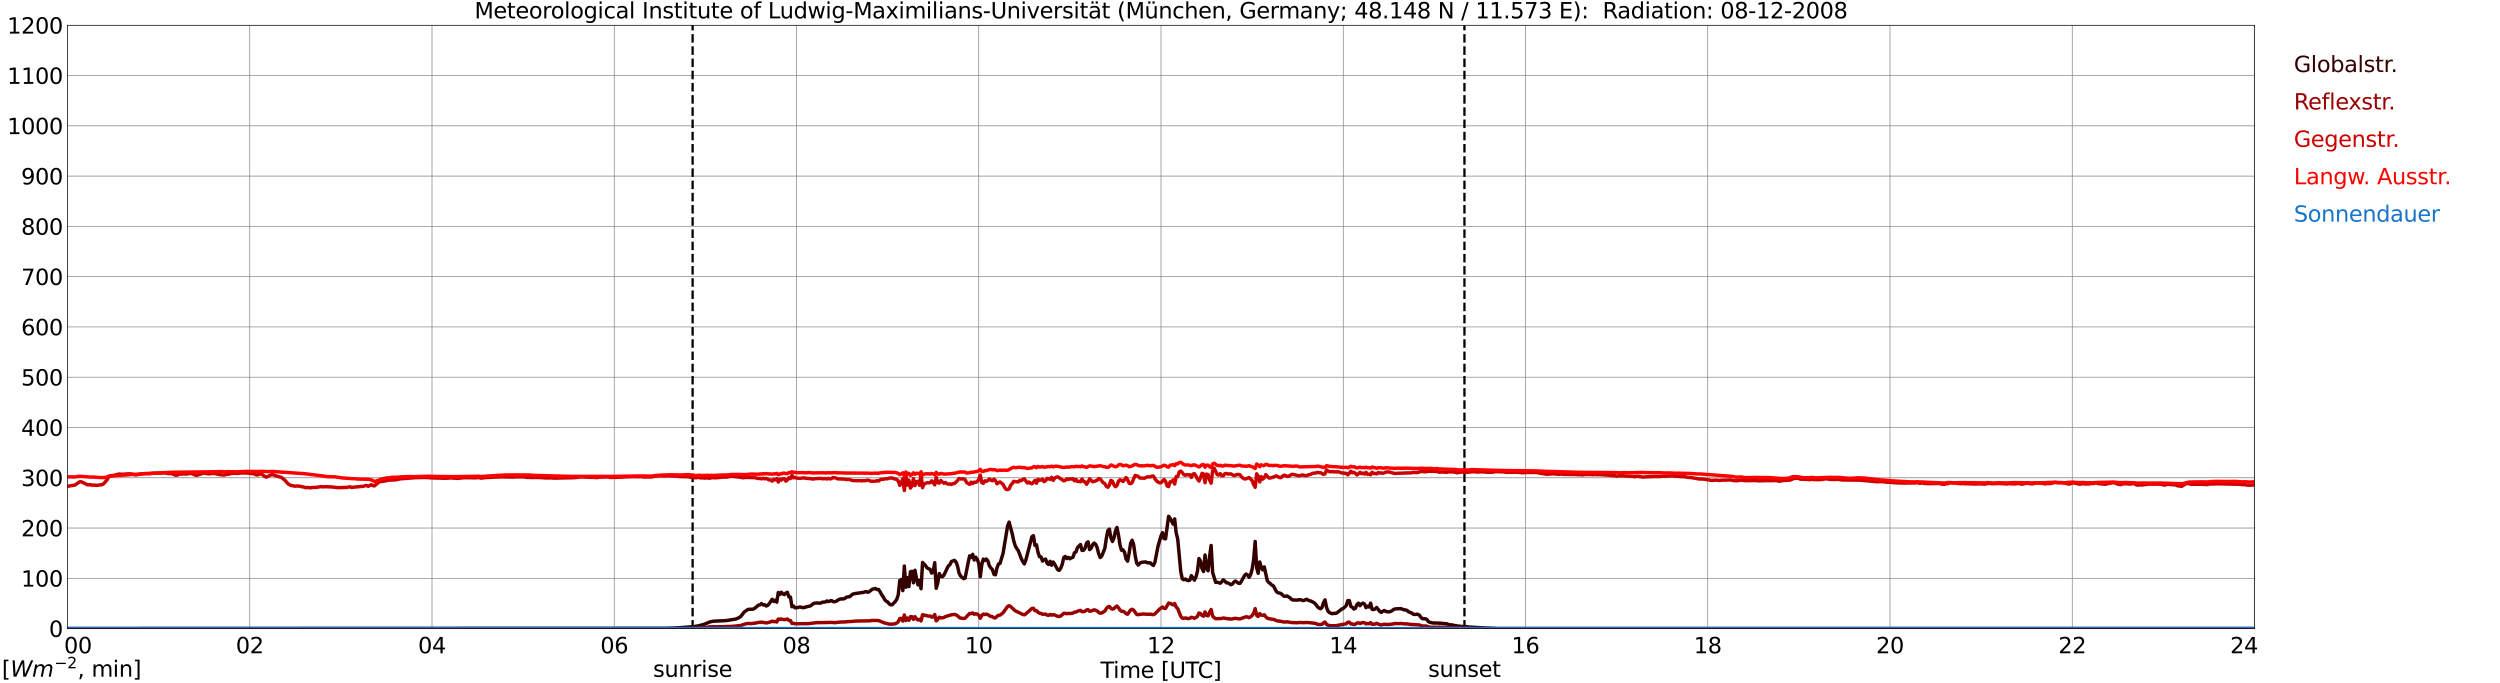 <?xml version="1.0" encoding="utf-8" standalone="no"?>
<!DOCTYPE svg PUBLIC "-//W3C//DTD SVG 1.1//EN"
  "http://www.w3.org/Graphics/SVG/1.1/DTD/svg11.dtd">
<svg xmlns:xlink="http://www.w3.org/1999/xlink" width="1085.4pt" height="296.64pt" viewBox="0 0 1085.4 296.64" xmlns="http://www.w3.org/2000/svg" version="1.1">
 <defs>
  <style type="text/css">*{stroke-linejoin: round; stroke-linecap: butt}</style>
 </defs>
 <g id="figure_1">
  <g id="patch_1">
   <path d="M 0 296.64 
L 1085.4 296.64 
L 1085.4 0 
L 0 0 
z
" style="fill: #ffffff"/>
  </g>
  <g id="axes_1">
   <g id="patch_2">
    <path d="M 29.306 272.909 
L 978.814 272.909 
L 978.814 10.976 
L 29.306 10.976 
z
" style="fill: #ffffff"/>
   </g>
   <g id="patch_3">
    <path d="M 978.814 272.909 
L 978.814 272.909 
L 978.814 10.976 
L 978.814 10.976 
z
" clip-path="url(#pa4842ed9f6)" style="fill: #d3d3d3; opacity: 0.25; stroke: #d3d3d3; stroke-linejoin: miter"/>
   </g>
   <g id="matplotlib.axis_1">
    <g id="xtick_1">
     <g id="line2d_1">
      <path d="M 29.306 272.909 
L 29.306 10.976 
" clip-path="url(#pa4842ed9f6)" style="fill: none; stroke: #808080; stroke-width: 0.3; stroke-linecap: square"/>
     </g>
     <g id="line2d_2"/>
     <g id="text_1">
      <!--    00 -->
      <g transform="translate(18.733 283.627) scale(0.095 -0.095)">
       <defs>
        <path id="DejaVuSans-20" transform="scale(0.016)"/>
        <path id="DejaVuSans-30" d="M 2034 4250 
Q 1547 4250 1301 3770 
Q 1056 3291 1056 2328 
Q 1056 1369 1301 889 
Q 1547 409 2034 409 
Q 2525 409 2770 889 
Q 3016 1369 3016 2328 
Q 3016 3291 2770 3770 
Q 2525 4250 2034 4250 
z
M 2034 4750 
Q 2819 4750 3233 4129 
Q 3647 3509 3647 2328 
Q 3647 1150 3233 529 
Q 2819 -91 2034 -91 
Q 1250 -91 836 529 
Q 422 1150 422 2328 
Q 422 3509 836 4129 
Q 1250 4750 2034 4750 
z
" transform="scale(0.016)"/>
       </defs>
       <use xlink:href="#DejaVuSans-20"/>
       <use xlink:href="#DejaVuSans-20" transform="translate(31.787 0)"/>
       <use xlink:href="#DejaVuSans-20" transform="translate(63.574 0)"/>
       <use xlink:href="#DejaVuSans-30" transform="translate(95.361 0)"/>
       <use xlink:href="#DejaVuSans-30" transform="translate(158.984 0)"/>
      </g>
     </g>
    </g>
    <g id="xtick_2">
     <g id="line2d_3">
      <path d="M 108.431 272.909 
L 108.431 10.976 
" clip-path="url(#pa4842ed9f6)" style="fill: none; stroke: #808080; stroke-width: 0.3; stroke-linecap: square"/>
     </g>
     <g id="line2d_4"/>
     <g id="text_2">
      <!-- 02 -->
      <g transform="translate(102.387 283.627) scale(0.095 -0.095)">
       <defs>
        <path id="DejaVuSans-32" d="M 1228 531 
L 3431 531 
L 3431 0 
L 469 0 
L 469 531 
Q 828 903 1448 1529 
Q 2069 2156 2228 2338 
Q 2531 2678 2651 2914 
Q 2772 3150 2772 3378 
Q 2772 3750 2511 3984 
Q 2250 4219 1831 4219 
Q 1534 4219 1204 4116 
Q 875 4013 500 3803 
L 500 4441 
Q 881 4594 1212 4672 
Q 1544 4750 1819 4750 
Q 2544 4750 2975 4387 
Q 3406 4025 3406 3419 
Q 3406 3131 3298 2873 
Q 3191 2616 2906 2266 
Q 2828 2175 2409 1742 
Q 1991 1309 1228 531 
z
" transform="scale(0.016)"/>
       </defs>
       <use xlink:href="#DejaVuSans-30"/>
       <use xlink:href="#DejaVuSans-32" transform="translate(63.623 0)"/>
      </g>
     </g>
    </g>
    <g id="xtick_3">
     <g id="line2d_5">
      <path d="M 187.557 272.909 
L 187.557 10.976 
" clip-path="url(#pa4842ed9f6)" style="fill: none; stroke: #808080; stroke-width: 0.3; stroke-linecap: square"/>
     </g>
     <g id="line2d_6"/>
     <g id="text_3">
      <!-- 04 -->
      <g transform="translate(181.513 283.627) scale(0.095 -0.095)">
       <defs>
        <path id="DejaVuSans-34" d="M 2419 4116 
L 825 1625 
L 2419 1625 
L 2419 4116 
z
M 2253 4666 
L 3047 4666 
L 3047 1625 
L 3713 1625 
L 3713 1100 
L 3047 1100 
L 3047 0 
L 2419 0 
L 2419 1100 
L 313 1100 
L 313 1709 
L 2253 4666 
z
" transform="scale(0.016)"/>
       </defs>
       <use xlink:href="#DejaVuSans-30"/>
       <use xlink:href="#DejaVuSans-34" transform="translate(63.623 0)"/>
      </g>
     </g>
    </g>
    <g id="xtick_4">
     <g id="line2d_7">
      <path d="M 266.683 272.909 
L 266.683 10.976 
" clip-path="url(#pa4842ed9f6)" style="fill: none; stroke: #808080; stroke-width: 0.3; stroke-linecap: square"/>
     </g>
     <g id="line2d_8"/>
     <g id="text_4">
      <!-- 06 -->
      <g transform="translate(260.638 283.627) scale(0.095 -0.095)">
       <defs>
        <path id="DejaVuSans-36" d="M 2113 2584 
Q 1688 2584 1439 2293 
Q 1191 2003 1191 1497 
Q 1191 994 1439 701 
Q 1688 409 2113 409 
Q 2538 409 2786 701 
Q 3034 994 3034 1497 
Q 3034 2003 2786 2293 
Q 2538 2584 2113 2584 
z
M 3366 4563 
L 3366 3988 
Q 3128 4100 2886 4159 
Q 2644 4219 2406 4219 
Q 1781 4219 1451 3797 
Q 1122 3375 1075 2522 
Q 1259 2794 1537 2939 
Q 1816 3084 2150 3084 
Q 2853 3084 3261 2657 
Q 3669 2231 3669 1497 
Q 3669 778 3244 343 
Q 2819 -91 2113 -91 
Q 1303 -91 875 529 
Q 447 1150 447 2328 
Q 447 3434 972 4092 
Q 1497 4750 2381 4750 
Q 2619 4750 2861 4703 
Q 3103 4656 3366 4563 
z
" transform="scale(0.016)"/>
       </defs>
       <use xlink:href="#DejaVuSans-30"/>
       <use xlink:href="#DejaVuSans-36" transform="translate(63.623 0)"/>
      </g>
     </g>
    </g>
    <g id="xtick_5">
     <g id="line2d_9">
      <path d="M 345.808 272.909 
L 345.808 10.976 
" clip-path="url(#pa4842ed9f6)" style="fill: none; stroke: #808080; stroke-width: 0.3; stroke-linecap: square"/>
     </g>
     <g id="line2d_10"/>
     <g id="text_5">
      <!-- 08 -->
      <g transform="translate(339.764 283.627) scale(0.095 -0.095)">
       <defs>
        <path id="DejaVuSans-38" d="M 2034 2216 
Q 1584 2216 1326 1975 
Q 1069 1734 1069 1313 
Q 1069 891 1326 650 
Q 1584 409 2034 409 
Q 2484 409 2743 651 
Q 3003 894 3003 1313 
Q 3003 1734 2745 1975 
Q 2488 2216 2034 2216 
z
M 1403 2484 
Q 997 2584 770 2862 
Q 544 3141 544 3541 
Q 544 4100 942 4425 
Q 1341 4750 2034 4750 
Q 2731 4750 3128 4425 
Q 3525 4100 3525 3541 
Q 3525 3141 3298 2862 
Q 3072 2584 2669 2484 
Q 3125 2378 3379 2068 
Q 3634 1759 3634 1313 
Q 3634 634 3220 271 
Q 2806 -91 2034 -91 
Q 1263 -91 848 271 
Q 434 634 434 1313 
Q 434 1759 690 2068 
Q 947 2378 1403 2484 
z
M 1172 3481 
Q 1172 3119 1398 2916 
Q 1625 2713 2034 2713 
Q 2441 2713 2670 2916 
Q 2900 3119 2900 3481 
Q 2900 3844 2670 4047 
Q 2441 4250 2034 4250 
Q 1625 4250 1398 4047 
Q 1172 3844 1172 3481 
z
" transform="scale(0.016)"/>
       </defs>
       <use xlink:href="#DejaVuSans-30"/>
       <use xlink:href="#DejaVuSans-38" transform="translate(63.623 0)"/>
      </g>
     </g>
    </g>
    <g id="xtick_6">
     <g id="line2d_11">
      <path d="M 424.934 272.909 
L 424.934 10.976 
" clip-path="url(#pa4842ed9f6)" style="fill: none; stroke: #808080; stroke-width: 0.3; stroke-linecap: square"/>
     </g>
     <g id="line2d_12"/>
     <g id="text_6">
      <!-- 10 -->
      <g transform="translate(418.89 283.627) scale(0.095 -0.095)">
       <defs>
        <path id="DejaVuSans-31" d="M 794 531 
L 1825 531 
L 1825 4091 
L 703 3866 
L 703 4441 
L 1819 4666 
L 2450 4666 
L 2450 531 
L 3481 531 
L 3481 0 
L 794 0 
L 794 531 
z
" transform="scale(0.016)"/>
       </defs>
       <use xlink:href="#DejaVuSans-31"/>
       <use xlink:href="#DejaVuSans-30" transform="translate(63.623 0)"/>
      </g>
     </g>
    </g>
    <g id="xtick_7">
     <g id="line2d_13">
      <path d="M 504.06 272.909 
L 504.06 10.976 
" clip-path="url(#pa4842ed9f6)" style="fill: none; stroke: #808080; stroke-width: 0.3; stroke-linecap: square"/>
     </g>
     <g id="line2d_14"/>
     <g id="text_7">
      <!-- 12 -->
      <g transform="translate(498.015 283.627) scale(0.095 -0.095)">
       <use xlink:href="#DejaVuSans-31"/>
       <use xlink:href="#DejaVuSans-32" transform="translate(63.623 0)"/>
      </g>
     </g>
    </g>
    <g id="xtick_8">
     <g id="line2d_15">
      <path d="M 583.185 272.909 
L 583.185 10.976 
" clip-path="url(#pa4842ed9f6)" style="fill: none; stroke: #808080; stroke-width: 0.3; stroke-linecap: square"/>
     </g>
     <g id="line2d_16"/>
     <g id="text_8">
      <!-- 14 -->
      <g transform="translate(577.141 283.627) scale(0.095 -0.095)">
       <use xlink:href="#DejaVuSans-31"/>
       <use xlink:href="#DejaVuSans-34" transform="translate(63.623 0)"/>
      </g>
     </g>
    </g>
    <g id="xtick_9">
     <g id="line2d_17">
      <path d="M 662.311 272.909 
L 662.311 10.976 
" clip-path="url(#pa4842ed9f6)" style="fill: none; stroke: #808080; stroke-width: 0.3; stroke-linecap: square"/>
     </g>
     <g id="line2d_18"/>
     <g id="text_9">
      <!-- 16 -->
      <g transform="translate(656.267 283.627) scale(0.095 -0.095)">
       <use xlink:href="#DejaVuSans-31"/>
       <use xlink:href="#DejaVuSans-36" transform="translate(63.623 0)"/>
      </g>
     </g>
    </g>
    <g id="xtick_10">
     <g id="line2d_19">
      <path d="M 741.437 272.909 
L 741.437 10.976 
" clip-path="url(#pa4842ed9f6)" style="fill: none; stroke: #808080; stroke-width: 0.3; stroke-linecap: square"/>
     </g>
     <g id="line2d_20"/>
     <g id="text_10">
      <!-- 18 -->
      <g transform="translate(735.392 283.627) scale(0.095 -0.095)">
       <use xlink:href="#DejaVuSans-31"/>
       <use xlink:href="#DejaVuSans-38" transform="translate(63.623 0)"/>
      </g>
     </g>
    </g>
    <g id="xtick_11">
     <g id="line2d_21">
      <path d="M 820.562 272.909 
L 820.562 10.976 
" clip-path="url(#pa4842ed9f6)" style="fill: none; stroke: #808080; stroke-width: 0.3; stroke-linecap: square"/>
     </g>
     <g id="line2d_22"/>
     <g id="text_11">
      <!-- 20 -->
      <g transform="translate(814.518 283.627) scale(0.095 -0.095)">
       <use xlink:href="#DejaVuSans-32"/>
       <use xlink:href="#DejaVuSans-30" transform="translate(63.623 0)"/>
      </g>
     </g>
    </g>
    <g id="xtick_12">
     <g id="line2d_23">
      <path d="M 899.688 272.909 
L 899.688 10.976 
" clip-path="url(#pa4842ed9f6)" style="fill: none; stroke: #808080; stroke-width: 0.3; stroke-linecap: square"/>
     </g>
     <g id="line2d_24"/>
     <g id="text_12">
      <!-- 22 -->
      <g transform="translate(893.644 283.627) scale(0.095 -0.095)">
       <use xlink:href="#DejaVuSans-32"/>
       <use xlink:href="#DejaVuSans-32" transform="translate(63.623 0)"/>
      </g>
     </g>
    </g>
    <g id="xtick_13">
     <g id="line2d_25">
      <path d="M 978.814 272.909 
L 978.814 10.976 
" clip-path="url(#pa4842ed9f6)" style="fill: none; stroke: #808080; stroke-width: 0.3; stroke-linecap: square"/>
     </g>
     <g id="line2d_26"/>
     <g id="text_13">
      <!-- 24    -->
      <g transform="translate(968.241 283.627) scale(0.095 -0.095)">
       <use xlink:href="#DejaVuSans-32"/>
       <use xlink:href="#DejaVuSans-34" transform="translate(63.623 0)"/>
       <use xlink:href="#DejaVuSans-20" transform="translate(127.246 0)"/>
       <use xlink:href="#DejaVuSans-20" transform="translate(159.033 0)"/>
       <use xlink:href="#DejaVuSans-20" transform="translate(190.82 0)"/>
      </g>
     </g>
    </g>
    <g id="text_14">
     <!-- Time [UTC] -->
     <g transform="translate(477.806 294.322) scale(0.095 -0.095)">
      <defs>
       <path id="DejaVuSans-54" d="M -19 4666 
L 3928 4666 
L 3928 4134 
L 2272 4134 
L 2272 0 
L 1638 0 
L 1638 4134 
L -19 4134 
L -19 4666 
z
" transform="scale(0.016)"/>
       <path id="DejaVuSans-69" d="M 603 3500 
L 1178 3500 
L 1178 0 
L 603 0 
L 603 3500 
z
M 603 4863 
L 1178 4863 
L 1178 4134 
L 603 4134 
L 603 4863 
z
" transform="scale(0.016)"/>
       <path id="DejaVuSans-6d" d="M 3328 2828 
Q 3544 3216 3844 3400 
Q 4144 3584 4550 3584 
Q 5097 3584 5394 3201 
Q 5691 2819 5691 2113 
L 5691 0 
L 5113 0 
L 5113 2094 
Q 5113 2597 4934 2840 
Q 4756 3084 4391 3084 
Q 3944 3084 3684 2787 
Q 3425 2491 3425 1978 
L 3425 0 
L 2847 0 
L 2847 2094 
Q 2847 2600 2669 2842 
Q 2491 3084 2119 3084 
Q 1678 3084 1418 2786 
Q 1159 2488 1159 1978 
L 1159 0 
L 581 0 
L 581 3500 
L 1159 3500 
L 1159 2956 
Q 1356 3278 1631 3431 
Q 1906 3584 2284 3584 
Q 2666 3584 2933 3390 
Q 3200 3197 3328 2828 
z
" transform="scale(0.016)"/>
       <path id="DejaVuSans-65" d="M 3597 1894 
L 3597 1613 
L 953 1613 
Q 991 1019 1311 708 
Q 1631 397 2203 397 
Q 2534 397 2845 478 
Q 3156 559 3463 722 
L 3463 178 
Q 3153 47 2828 -22 
Q 2503 -91 2169 -91 
Q 1331 -91 842 396 
Q 353 884 353 1716 
Q 353 2575 817 3079 
Q 1281 3584 2069 3584 
Q 2775 3584 3186 3129 
Q 3597 2675 3597 1894 
z
M 3022 2063 
Q 3016 2534 2758 2815 
Q 2500 3097 2075 3097 
Q 1594 3097 1305 2825 
Q 1016 2553 972 2059 
L 3022 2063 
z
" transform="scale(0.016)"/>
       <path id="DejaVuSans-5b" d="M 550 4863 
L 1875 4863 
L 1875 4416 
L 1125 4416 
L 1125 -397 
L 1875 -397 
L 1875 -844 
L 550 -844 
L 550 4863 
z
" transform="scale(0.016)"/>
       <path id="DejaVuSans-55" d="M 556 4666 
L 1191 4666 
L 1191 1831 
Q 1191 1081 1462 751 
Q 1734 422 2344 422 
Q 2950 422 3222 751 
Q 3494 1081 3494 1831 
L 3494 4666 
L 4128 4666 
L 4128 1753 
Q 4128 841 3676 375 
Q 3225 -91 2344 -91 
Q 1459 -91 1007 375 
Q 556 841 556 1753 
L 556 4666 
z
" transform="scale(0.016)"/>
       <path id="DejaVuSans-43" d="M 4122 4306 
L 4122 3641 
Q 3803 3938 3442 4084 
Q 3081 4231 2675 4231 
Q 1875 4231 1450 3742 
Q 1025 3253 1025 2328 
Q 1025 1406 1450 917 
Q 1875 428 2675 428 
Q 3081 428 3442 575 
Q 3803 722 4122 1019 
L 4122 359 
Q 3791 134 3420 21 
Q 3050 -91 2638 -91 
Q 1578 -91 968 557 
Q 359 1206 359 2328 
Q 359 3453 968 4101 
Q 1578 4750 2638 4750 
Q 3056 4750 3426 4639 
Q 3797 4528 4122 4306 
z
" transform="scale(0.016)"/>
       <path id="DejaVuSans-5d" d="M 1947 4863 
L 1947 -844 
L 622 -844 
L 622 -397 
L 1369 -397 
L 1369 4416 
L 622 4416 
L 622 4863 
L 1947 4863 
z
" transform="scale(0.016)"/>
      </defs>
      <use xlink:href="#DejaVuSans-54"/>
      <use xlink:href="#DejaVuSans-69" transform="translate(57.959 0)"/>
      <use xlink:href="#DejaVuSans-6d" transform="translate(85.742 0)"/>
      <use xlink:href="#DejaVuSans-65" transform="translate(183.154 0)"/>
      <use xlink:href="#DejaVuSans-20" transform="translate(244.678 0)"/>
      <use xlink:href="#DejaVuSans-5b" transform="translate(276.465 0)"/>
      <use xlink:href="#DejaVuSans-55" transform="translate(315.479 0)"/>
      <use xlink:href="#DejaVuSans-54" transform="translate(388.672 0)"/>
      <use xlink:href="#DejaVuSans-43" transform="translate(443.881 0)"/>
      <use xlink:href="#DejaVuSans-5d" transform="translate(513.705 0)"/>
     </g>
    </g>
   </g>
   <g id="matplotlib.axis_2">
    <g id="ytick_1">
     <g id="line2d_27">
      <path d="M 29.306 272.909 
L 978.814 272.909 
" clip-path="url(#pa4842ed9f6)" style="fill: none; stroke: #808080; stroke-width: 0.3; stroke-linecap: square"/>
     </g>
     <g id="line2d_28"/>
     <g id="text_15">
      <!-- 0 -->
      <g transform="translate(21.261 276.518) scale(0.095 -0.095)">
       <use xlink:href="#DejaVuSans-30"/>
      </g>
     </g>
    </g>
    <g id="ytick_2">
     <g id="line2d_29">
      <path d="M 29.306 251.081 
L 978.814 251.081 
" clip-path="url(#pa4842ed9f6)" style="fill: none; stroke: #808080; stroke-width: 0.3; stroke-linecap: square"/>
     </g>
     <g id="line2d_30"/>
     <g id="text_16">
      <!-- 100 -->
      <g transform="translate(9.173 254.69) scale(0.095 -0.095)">
       <use xlink:href="#DejaVuSans-31"/>
       <use xlink:href="#DejaVuSans-30" transform="translate(63.623 0)"/>
       <use xlink:href="#DejaVuSans-30" transform="translate(127.246 0)"/>
      </g>
     </g>
    </g>
    <g id="ytick_3">
     <g id="line2d_31">
      <path d="M 29.306 229.253 
L 978.814 229.253 
" clip-path="url(#pa4842ed9f6)" style="fill: none; stroke: #808080; stroke-width: 0.3; stroke-linecap: square"/>
     </g>
     <g id="line2d_32"/>
     <g id="text_17">
      <!-- 200 -->
      <g transform="translate(9.173 232.863) scale(0.095 -0.095)">
       <use xlink:href="#DejaVuSans-32"/>
       <use xlink:href="#DejaVuSans-30" transform="translate(63.623 0)"/>
       <use xlink:href="#DejaVuSans-30" transform="translate(127.246 0)"/>
      </g>
     </g>
    </g>
    <g id="ytick_4">
     <g id="line2d_33">
      <path d="M 29.306 207.426 
L 978.814 207.426 
" clip-path="url(#pa4842ed9f6)" style="fill: none; stroke: #808080; stroke-width: 0.3; stroke-linecap: square"/>
     </g>
     <g id="line2d_34"/>
     <g id="text_18">
      <!-- 300 -->
      <g transform="translate(9.173 211.035) scale(0.095 -0.095)">
       <defs>
        <path id="DejaVuSans-33" d="M 2597 2516 
Q 3050 2419 3304 2112 
Q 3559 1806 3559 1356 
Q 3559 666 3084 287 
Q 2609 -91 1734 -91 
Q 1441 -91 1130 -33 
Q 819 25 488 141 
L 488 750 
Q 750 597 1062 519 
Q 1375 441 1716 441 
Q 2309 441 2620 675 
Q 2931 909 2931 1356 
Q 2931 1769 2642 2001 
Q 2353 2234 1838 2234 
L 1294 2234 
L 1294 2753 
L 1863 2753 
Q 2328 2753 2575 2939 
Q 2822 3125 2822 3475 
Q 2822 3834 2567 4026 
Q 2313 4219 1838 4219 
Q 1578 4219 1281 4162 
Q 984 4106 628 3988 
L 628 4550 
Q 988 4650 1302 4700 
Q 1616 4750 1894 4750 
Q 2613 4750 3031 4423 
Q 3450 4097 3450 3541 
Q 3450 3153 3228 2886 
Q 3006 2619 2597 2516 
z
" transform="scale(0.016)"/>
       </defs>
       <use xlink:href="#DejaVuSans-33"/>
       <use xlink:href="#DejaVuSans-30" transform="translate(63.623 0)"/>
       <use xlink:href="#DejaVuSans-30" transform="translate(127.246 0)"/>
      </g>
     </g>
    </g>
    <g id="ytick_5">
     <g id="line2d_35">
      <path d="M 29.306 185.598 
L 978.814 185.598 
" clip-path="url(#pa4842ed9f6)" style="fill: none; stroke: #808080; stroke-width: 0.3; stroke-linecap: square"/>
     </g>
     <g id="line2d_36"/>
     <g id="text_19">
      <!-- 400 -->
      <g transform="translate(9.173 189.207) scale(0.095 -0.095)">
       <use xlink:href="#DejaVuSans-34"/>
       <use xlink:href="#DejaVuSans-30" transform="translate(63.623 0)"/>
       <use xlink:href="#DejaVuSans-30" transform="translate(127.246 0)"/>
      </g>
     </g>
    </g>
    <g id="ytick_6">
     <g id="line2d_37">
      <path d="M 29.306 163.77 
L 978.814 163.77 
" clip-path="url(#pa4842ed9f6)" style="fill: none; stroke: #808080; stroke-width: 0.3; stroke-linecap: square"/>
     </g>
     <g id="line2d_38"/>
     <g id="text_20">
      <!-- 500 -->
      <g transform="translate(9.173 167.379) scale(0.095 -0.095)">
       <defs>
        <path id="DejaVuSans-35" d="M 691 4666 
L 3169 4666 
L 3169 4134 
L 1269 4134 
L 1269 2991 
Q 1406 3038 1543 3061 
Q 1681 3084 1819 3084 
Q 2600 3084 3056 2656 
Q 3513 2228 3513 1497 
Q 3513 744 3044 326 
Q 2575 -91 1722 -91 
Q 1428 -91 1123 -41 
Q 819 9 494 109 
L 494 744 
Q 775 591 1075 516 
Q 1375 441 1709 441 
Q 2250 441 2565 725 
Q 2881 1009 2881 1497 
Q 2881 1984 2565 2268 
Q 2250 2553 1709 2553 
Q 1456 2553 1204 2497 
Q 953 2441 691 2322 
L 691 4666 
z
" transform="scale(0.016)"/>
       </defs>
       <use xlink:href="#DejaVuSans-35"/>
       <use xlink:href="#DejaVuSans-30" transform="translate(63.623 0)"/>
       <use xlink:href="#DejaVuSans-30" transform="translate(127.246 0)"/>
      </g>
     </g>
    </g>
    <g id="ytick_7">
     <g id="line2d_39">
      <path d="M 29.306 141.942 
L 978.814 141.942 
" clip-path="url(#pa4842ed9f6)" style="fill: none; stroke: #808080; stroke-width: 0.3; stroke-linecap: square"/>
     </g>
     <g id="line2d_40"/>
     <g id="text_21">
      <!-- 600 -->
      <g transform="translate(9.173 145.551) scale(0.095 -0.095)">
       <use xlink:href="#DejaVuSans-36"/>
       <use xlink:href="#DejaVuSans-30" transform="translate(63.623 0)"/>
       <use xlink:href="#DejaVuSans-30" transform="translate(127.246 0)"/>
      </g>
     </g>
    </g>
    <g id="ytick_8">
     <g id="line2d_41">
      <path d="M 29.306 120.114 
L 978.814 120.114 
" clip-path="url(#pa4842ed9f6)" style="fill: none; stroke: #808080; stroke-width: 0.3; stroke-linecap: square"/>
     </g>
     <g id="line2d_42"/>
     <g id="text_22">
      <!-- 700 -->
      <g transform="translate(9.173 123.724) scale(0.095 -0.095)">
       <defs>
        <path id="DejaVuSans-37" d="M 525 4666 
L 3525 4666 
L 3525 4397 
L 1831 0 
L 1172 0 
L 2766 4134 
L 525 4134 
L 525 4666 
z
" transform="scale(0.016)"/>
       </defs>
       <use xlink:href="#DejaVuSans-37"/>
       <use xlink:href="#DejaVuSans-30" transform="translate(63.623 0)"/>
       <use xlink:href="#DejaVuSans-30" transform="translate(127.246 0)"/>
      </g>
     </g>
    </g>
    <g id="ytick_9">
     <g id="line2d_43">
      <path d="M 29.306 98.287 
L 978.814 98.287 
" clip-path="url(#pa4842ed9f6)" style="fill: none; stroke: #808080; stroke-width: 0.3; stroke-linecap: square"/>
     </g>
     <g id="line2d_44"/>
     <g id="text_23">
      <!-- 800 -->
      <g transform="translate(9.173 101.896) scale(0.095 -0.095)">
       <use xlink:href="#DejaVuSans-38"/>
       <use xlink:href="#DejaVuSans-30" transform="translate(63.623 0)"/>
       <use xlink:href="#DejaVuSans-30" transform="translate(127.246 0)"/>
      </g>
     </g>
    </g>
    <g id="ytick_10">
     <g id="line2d_45">
      <path d="M 29.306 76.459 
L 978.814 76.459 
" clip-path="url(#pa4842ed9f6)" style="fill: none; stroke: #808080; stroke-width: 0.3; stroke-linecap: square"/>
     </g>
     <g id="line2d_46"/>
     <g id="text_24">
      <!-- 900 -->
      <g transform="translate(9.173 80.068) scale(0.095 -0.095)">
       <defs>
        <path id="DejaVuSans-39" d="M 703 97 
L 703 672 
Q 941 559 1184 500 
Q 1428 441 1663 441 
Q 2288 441 2617 861 
Q 2947 1281 2994 2138 
Q 2813 1869 2534 1725 
Q 2256 1581 1919 1581 
Q 1219 1581 811 2004 
Q 403 2428 403 3163 
Q 403 3881 828 4315 
Q 1253 4750 1959 4750 
Q 2769 4750 3195 4129 
Q 3622 3509 3622 2328 
Q 3622 1225 3098 567 
Q 2575 -91 1691 -91 
Q 1453 -91 1209 -44 
Q 966 3 703 97 
z
M 1959 2075 
Q 2384 2075 2632 2365 
Q 2881 2656 2881 3163 
Q 2881 3666 2632 3958 
Q 2384 4250 1959 4250 
Q 1534 4250 1286 3958 
Q 1038 3666 1038 3163 
Q 1038 2656 1286 2365 
Q 1534 2075 1959 2075 
z
" transform="scale(0.016)"/>
       </defs>
       <use xlink:href="#DejaVuSans-39"/>
       <use xlink:href="#DejaVuSans-30" transform="translate(63.623 0)"/>
       <use xlink:href="#DejaVuSans-30" transform="translate(127.246 0)"/>
      </g>
     </g>
    </g>
    <g id="ytick_11">
     <g id="line2d_47">
      <path d="M 29.306 54.631 
L 978.814 54.631 
" clip-path="url(#pa4842ed9f6)" style="fill: none; stroke: #808080; stroke-width: 0.3; stroke-linecap: square"/>
     </g>
     <g id="line2d_48"/>
     <g id="text_25">
      <!-- 1000 -->
      <g transform="translate(3.128 58.24) scale(0.095 -0.095)">
       <use xlink:href="#DejaVuSans-31"/>
       <use xlink:href="#DejaVuSans-30" transform="translate(63.623 0)"/>
       <use xlink:href="#DejaVuSans-30" transform="translate(127.246 0)"/>
       <use xlink:href="#DejaVuSans-30" transform="translate(190.869 0)"/>
      </g>
     </g>
    </g>
    <g id="ytick_12">
     <g id="line2d_49">
      <path d="M 29.306 32.803 
L 978.814 32.803 
" clip-path="url(#pa4842ed9f6)" style="fill: none; stroke: #808080; stroke-width: 0.3; stroke-linecap: square"/>
     </g>
     <g id="line2d_50"/>
     <g id="text_26">
      <!-- 1100 -->
      <g transform="translate(3.128 36.413) scale(0.095 -0.095)">
       <use xlink:href="#DejaVuSans-31"/>
       <use xlink:href="#DejaVuSans-31" transform="translate(63.623 0)"/>
       <use xlink:href="#DejaVuSans-30" transform="translate(127.246 0)"/>
       <use xlink:href="#DejaVuSans-30" transform="translate(190.869 0)"/>
      </g>
     </g>
    </g>
    <g id="ytick_13">
     <g id="line2d_51">
      <path d="M 29.306 10.976 
L 978.814 10.976 
" clip-path="url(#pa4842ed9f6)" style="fill: none; stroke: #808080; stroke-width: 0.3; stroke-linecap: square"/>
     </g>
     <g id="line2d_52"/>
     <g id="text_27">
      <!-- 1200 -->
      <g transform="translate(3.128 14.585) scale(0.095 -0.095)">
       <use xlink:href="#DejaVuSans-31"/>
       <use xlink:href="#DejaVuSans-32" transform="translate(63.623 0)"/>
       <use xlink:href="#DejaVuSans-30" transform="translate(127.246 0)"/>
       <use xlink:href="#DejaVuSans-30" transform="translate(190.869 0)"/>
      </g>
     </g>
    </g>
   </g>
   <g id="line2d_53">
    <path d="M 300.707 272.909 
L 300.707 10.976 
" clip-path="url(#pa4842ed9f6)" style="fill: none; stroke-dasharray: 3.7,1.6; stroke-dashoffset: 0; stroke: #000000"/>
   </g>
   <g id="line2d_54">
    <path d="M 635.804 272.909 
L 635.804 10.976 
" clip-path="url(#pa4842ed9f6)" style="fill: none; stroke-dasharray: 3.7,1.6; stroke-dashoffset: 0; stroke: #000000"/>
   </g>
   <g id="line2d_55">
    <path d="M 29.306 272.909 
L 288.442 272.8 
L 290.42 272.754 
L 293.058 272.662 
L 301.63 272.023 
L 302.289 271.839 
L 302.949 271.793 
L 304.267 271.427 
L 305.586 271.108 
L 306.905 270.558 
L 308.224 270.008 
L 309.543 269.735 
L 310.861 269.643 
L 314.158 269.506 
L 315.477 269.414 
L 319.433 268.772 
L 320.752 268.225 
L 321.411 267.812 
L 322.071 267.081 
L 322.73 266.164 
L 323.39 265.479 
L 324.708 264.61 
L 325.368 264.518 
L 326.686 264.518 
L 327.346 264.289 
L 328.005 263.831 
L 329.324 262.687 
L 329.983 262.595 
L 330.643 262.047 
L 331.302 262.641 
L 331.961 262.549 
L 332.621 263.099 
L 333.28 262.824 
L 333.94 262.139 
L 335.258 260.17 
L 335.918 261.131 
L 336.577 260.583 
L 337.236 261.451 
L 337.896 257.241 
L 338.555 258.112 
L 339.215 257.106 
L 339.874 257.837 
L 340.533 258.158 
L 341.193 257.47 
L 341.852 257.149 
L 342.512 259.164 
L 343.171 259.21 
L 343.83 263.42 
L 344.49 263.099 
L 345.149 263.876 
L 345.808 263.876 
L 347.127 263.556 
L 347.787 263.601 
L 348.446 263.785 
L 349.105 263.785 
L 350.424 263.374 
L 351.743 263.099 
L 352.402 262.687 
L 353.062 262.093 
L 353.721 261.864 
L 355.04 261.772 
L 355.699 261.91 
L 356.359 261.818 
L 357.018 261.451 
L 358.337 261.36 
L 358.996 260.904 
L 359.655 261.176 
L 360.974 260.72 
L 361.634 261.176 
L 362.293 261.268 
L 362.952 261.085 
L 364.271 260.262 
L 364.93 260.033 
L 366.249 260.033 
L 366.909 259.712 
L 367.568 259.21 
L 368.887 259.072 
L 370.206 257.928 
L 371.524 257.653 
L 374.821 257.195 
L 375.481 256.968 
L 376.14 256.876 
L 376.799 257.149 
L 377.459 256.83 
L 378.777 255.778 
L 380.096 255.503 
L 380.756 255.96 
L 381.415 255.914 
L 382.074 256.876 
L 382.734 258.112 
L 383.393 259.026 
L 384.053 260.262 
L 384.712 260.993 
L 385.371 261.314 
L 386.031 262.139 
L 386.69 262.595 
L 387.349 262.549 
L 388.668 261.176 
L 389.328 260.216 
L 389.987 258.249 
L 390.646 252.024 
L 391.306 251.614 
L 391.965 256.418 
L 392.624 245.755 
L 393.284 254.953 
L 393.943 250.789 
L 394.603 254.678 
L 395.262 248.226 
L 395.921 248.045 
L 396.581 253.032 
L 397.24 247.586 
L 397.899 251.201 
L 398.559 253.947 
L 399.218 251.98 
L 399.878 255.595 
L 400.537 244.201 
L 401.856 245.618 
L 402.515 246.58 
L 403.834 247.22 
L 404.493 248.822 
L 405.153 248.363 
L 405.812 244.293 
L 406.471 255.412 
L 407.131 253.078 
L 407.79 249.005 
L 408.45 250.195 
L 409.109 250.378 
L 409.768 249.782 
L 411.087 246.991 
L 411.746 245.709 
L 412.406 245.161 
L 413.065 243.788 
L 414.384 243.284 
L 415.043 243.972 
L 415.703 245.663 
L 416.362 248.73 
L 417.022 250.057 
L 418.34 251.201 
L 419 250.972 
L 420.318 244.382 
L 420.978 241.317 
L 421.637 242.003 
L 422.297 240.676 
L 422.956 243.147 
L 423.615 241.911 
L 424.275 242.828 
L 424.934 244.611 
L 425.593 250.378 
L 426.253 245.116 
L 426.912 242.736 
L 427.572 243.33 
L 428.231 242.69 
L 428.89 243.559 
L 429.55 245.663 
L 430.209 246.626 
L 430.869 247.266 
L 431.528 249.326 
L 432.187 249.553 
L 432.847 246.58 
L 433.506 244.886 
L 434.165 244.611 
L 435.484 240.265 
L 437.462 228.321 
L 438.122 226.673 
L 439.44 231.615 
L 440.1 234.728 
L 440.759 236.924 
L 441.419 238.113 
L 442.078 239.03 
L 443.397 242.507 
L 444.056 243.834 
L 444.716 244.84 
L 445.375 243.147 
L 448.012 233.034 
L 448.672 232.578 
L 449.331 236.786 
L 449.991 236.513 
L 450.65 239.715 
L 451.309 241.684 
L 451.969 241.774 
L 452.628 243.605 
L 453.287 242.965 
L 453.947 242.736 
L 454.606 244.565 
L 455.266 245.07 
L 455.925 243.697 
L 456.584 245.391 
L 457.244 244.018 
L 457.903 244.932 
L 459.222 247.357 
L 459.881 247.632 
L 460.541 246.672 
L 461.2 244.932 
L 461.859 242.003 
L 462.519 241.593 
L 463.178 242.507 
L 463.838 242.003 
L 464.497 242.599 
L 465.156 242.186 
L 465.816 241.957 
L 466.475 239.99 
L 467.134 239.624 
L 467.794 237.749 
L 469.113 236.422 
L 469.772 238.984 
L 470.431 238.892 
L 471.091 238.021 
L 471.75 235.734 
L 472.409 235.232 
L 473.069 238.617 
L 473.728 238.021 
L 474.388 236.467 
L 475.047 235.78 
L 475.706 236.33 
L 476.366 237.84 
L 477.025 240.538 
L 477.685 242.049 
L 478.344 241.409 
L 479.663 238.113 
L 480.322 233.721 
L 480.981 230.38 
L 481.641 229.74 
L 482.3 233.401 
L 482.96 235.094 
L 483.619 233.676 
L 484.278 230.517 
L 484.938 229.007 
L 485.597 232.303 
L 486.256 236.603 
L 486.916 238.892 
L 487.575 238.709 
L 488.235 239.807 
L 488.894 242.69 
L 489.553 243.651 
L 490.213 240.174 
L 490.872 235.826 
L 491.532 234.544 
L 492.191 236.513 
L 492.85 241.226 
L 493.51 244.52 
L 494.169 245.345 
L 494.828 244.52 
L 495.488 244.201 
L 496.147 244.063 
L 497.466 243.972 
L 498.125 244.336 
L 499.444 244.382 
L 500.103 245.07 
L 500.763 245.482 
L 501.422 244.063 
L 502.741 237.244 
L 504.06 232.669 
L 504.719 231.251 
L 505.379 233.859 
L 506.038 233.905 
L 507.357 224.156 
L 508.016 225.027 
L 509.335 227.544 
L 509.994 225.3 
L 510.654 231.388 
L 511.313 233.996 
L 512.632 248.091 
L 513.291 251.293 
L 513.95 251.705 
L 514.61 251.384 
L 515.269 251.889 
L 515.929 252.07 
L 516.588 251.889 
L 517.247 249.92 
L 518.566 251.889 
L 519.226 250.516 
L 519.885 248.091 
L 520.544 242.507 
L 521.204 243.559 
L 521.863 246.855 
L 522.522 248.136 
L 523.182 240.951 
L 523.841 246.809 
L 524.501 247.816 
L 525.16 241.547 
L 525.819 236.832 
L 526.479 248.593 
L 527.797 252.849 
L 528.457 252.757 
L 529.776 253.216 
L 530.435 252.574 
L 531.094 251.751 
L 531.754 252.253 
L 532.413 253.032 
L 533.073 253.032 
L 534.391 253.855 
L 535.051 253.58 
L 535.71 252.712 
L 536.369 252.253 
L 537.688 253.216 
L 538.348 253.262 
L 539.007 252.299 
L 540.326 249.874 
L 540.985 249.234 
L 541.644 249.599 
L 542.304 250.653 
L 542.963 249.507 
L 543.623 247.128 
L 544.282 243.055 
L 544.941 235.094 
L 545.601 246.58 
L 546.26 248.914 
L 546.919 243.972 
L 547.579 246.259 
L 548.238 247.403 
L 548.898 246.122 
L 550.216 252.162 
L 550.876 252.895 
L 551.535 253.397 
L 552.195 254.039 
L 552.854 254.36 
L 554.173 256.83 
L 554.832 257.378 
L 555.491 257.47 
L 556.151 257.699 
L 557.47 258.889 
L 558.129 258.889 
L 558.788 258.751 
L 560.107 259.576 
L 560.766 260.262 
L 561.426 260.491 
L 563.404 260.537 
L 564.063 260.353 
L 564.723 260.399 
L 565.382 260.674 
L 566.042 260.72 
L 567.36 260.17 
L 568.02 260.629 
L 569.338 261.039 
L 570.657 261.772 
L 571.317 262.458 
L 571.976 263.42 
L 572.635 263.968 
L 573.295 264.289 
L 573.954 263.739 
L 574.613 261.681 
L 575.273 260.445 
L 575.932 263.739 
L 576.592 265.387 
L 577.251 265.983 
L 577.91 266.302 
L 578.57 266.439 
L 579.229 266.256 
L 579.889 266.347 
L 580.548 265.983 
L 582.526 264.427 
L 583.185 264.152 
L 584.504 262.916 
L 585.164 260.766 
L 585.823 260.766 
L 586.482 263.283 
L 587.142 263.647 
L 587.801 264.427 
L 588.46 264.106 
L 589.12 262.458 
L 589.779 261.864 
L 590.439 262.962 
L 591.098 262.185 
L 591.757 261.864 
L 592.417 262.231 
L 593.076 263.831 
L 593.736 263.191 
L 594.395 263.556 
L 595.054 261.864 
L 595.714 264.564 
L 596.373 264.656 
L 597.032 264.381 
L 597.692 263.739 
L 599.011 265.433 
L 599.67 265.891 
L 600.329 265.387 
L 600.989 265.066 
L 601.648 265.479 
L 602.967 265.662 
L 603.626 265.524 
L 604.286 265.204 
L 604.945 264.656 
L 605.604 264.381 
L 606.923 264.289 
L 608.242 264.243 
L 609.561 264.747 
L 610.22 264.793 
L 610.879 265.02 
L 611.539 265.616 
L 612.858 266.12 
L 613.517 266.622 
L 614.176 266.806 
L 614.836 266.668 
L 615.495 266.714 
L 616.154 266.989 
L 616.814 267.904 
L 617.473 268.591 
L 618.792 268.637 
L 619.451 268.91 
L 620.111 269.827 
L 620.77 270.191 
L 622.089 270.466 
L 625.386 270.558 
L 626.705 270.741 
L 628.023 270.787 
L 629.342 271.289 
L 630.001 271.246 
L 631.32 271.518 
L 632.639 271.748 
L 634.617 271.977 
L 635.936 272.068 
L 636.595 272.068 
L 637.914 272.252 
L 645.827 272.708 
L 648.464 272.8 
L 649.783 272.909 
L 978.154 272.909 
L 978.154 272.909 
" clip-path="url(#pa4842ed9f6)" style="fill: none; stroke: #330000; stroke-width: 1.5; stroke-linecap: square"/>
   </g>
   <g id="line2d_56">
    <path d="M 29.306 272.909 
L 298.992 272.909 
L 299.652 272.76 
L 302.289 272.669 
L 307.564 272.25 
L 308.224 272.11 
L 308.883 272.156 
L 309.543 272.062 
L 311.521 272.156 
L 312.18 272.062 
L 313.499 272.11 
L 316.136 271.97 
L 317.455 271.97 
L 321.411 271.597 
L 324.049 270.759 
L 325.368 270.667 
L 326.027 270.759 
L 328.005 270.527 
L 329.324 270.202 
L 329.983 270.248 
L 330.643 270.062 
L 331.302 270.294 
L 331.961 270.294 
L 332.621 270.479 
L 333.94 270.202 
L 335.258 269.689 
L 335.918 269.923 
L 336.577 269.783 
L 337.236 270.062 
L 337.896 268.759 
L 338.555 268.945 
L 339.215 268.711 
L 339.874 268.945 
L 340.533 269.039 
L 341.852 268.759 
L 342.512 269.364 
L 343.171 269.41 
L 343.83 270.667 
L 344.49 270.619 
L 345.149 270.807 
L 351.083 270.759 
L 354.38 270.342 
L 360.315 270.248 
L 360.974 270.202 
L 362.293 270.342 
L 364.93 270.062 
L 366.909 270.014 
L 368.227 269.875 
L 369.546 269.829 
L 371.524 269.643 
L 373.502 269.595 
L 377.459 269.55 
L 378.777 269.364 
L 381.415 269.41 
L 384.053 270.479 
L 386.031 270.946 
L 387.349 270.992 
L 388.668 270.807 
L 389.328 270.479 
L 389.987 269.969 
L 390.646 268.526 
L 391.306 268.48 
L 391.965 269.643 
L 392.624 266.989 
L 393.284 269.41 
L 393.943 268.34 
L 394.603 269.316 
L 395.262 267.736 
L 395.921 267.736 
L 396.581 268.899 
L 397.24 267.736 
L 397.899 268.665 
L 398.559 269.176 
L 399.218 268.851 
L 399.878 269.595 
L 400.537 266.897 
L 403.175 267.502 
L 403.834 267.456 
L 404.493 267.921 
L 405.153 267.827 
L 405.812 266.804 
L 406.471 269.55 
L 407.131 268.945 
L 407.79 267.967 
L 408.45 268.246 
L 409.109 268.246 
L 409.768 268.107 
L 410.428 267.736 
L 411.746 267.269 
L 412.406 267.177 
L 413.065 266.897 
L 414.384 266.758 
L 415.043 266.943 
L 415.703 267.317 
L 416.362 267.967 
L 417.022 268.34 
L 418.34 268.526 
L 419 268.432 
L 420.318 266.989 
L 420.978 266.339 
L 421.637 266.43 
L 422.297 266.105 
L 422.956 266.71 
L 423.615 266.478 
L 424.275 266.618 
L 424.934 267.083 
L 425.593 268.432 
L 426.253 267.223 
L 426.912 266.618 
L 427.572 266.804 
L 428.231 266.618 
L 428.89 266.849 
L 429.55 267.317 
L 430.209 267.642 
L 430.869 267.736 
L 431.528 268.201 
L 432.187 268.246 
L 432.847 267.596 
L 433.506 267.129 
L 434.165 267.083 
L 435.484 266.059 
L 437.462 263.313 
L 438.122 262.988 
L 438.781 263.359 
L 440.759 265.175 
L 444.056 266.758 
L 444.716 266.943 
L 445.375 266.524 
L 448.012 264.152 
L 448.672 264.103 
L 449.331 265.127 
L 449.991 265.081 
L 450.65 265.826 
L 451.309 266.199 
L 451.969 266.339 
L 452.628 266.71 
L 453.947 266.618 
L 454.606 267.037 
L 455.266 267.177 
L 455.925 266.758 
L 456.584 267.083 
L 457.244 266.849 
L 457.903 267.037 
L 459.222 267.596 
L 459.881 267.642 
L 460.541 267.456 
L 461.859 266.293 
L 462.519 266.293 
L 463.178 266.478 
L 463.838 266.293 
L 464.497 266.384 
L 465.816 266.199 
L 466.475 265.78 
L 467.134 265.734 
L 467.794 265.361 
L 469.113 264.99 
L 469.772 265.546 
L 470.431 265.546 
L 471.091 265.361 
L 471.75 264.802 
L 472.409 264.71 
L 473.069 265.407 
L 473.728 265.267 
L 475.047 264.756 
L 475.706 264.942 
L 476.366 265.267 
L 477.025 265.92 
L 477.685 266.245 
L 478.344 266.105 
L 479.663 265.315 
L 480.322 264.243 
L 480.981 263.499 
L 481.641 263.313 
L 482.3 264.103 
L 482.96 264.477 
L 483.619 264.243 
L 484.278 263.547 
L 484.938 263.128 
L 485.597 263.872 
L 486.256 264.85 
L 486.916 265.407 
L 487.575 265.407 
L 488.235 265.78 
L 488.894 266.43 
L 489.553 266.664 
L 490.872 264.802 
L 491.532 264.523 
L 492.191 264.896 
L 493.51 266.758 
L 494.169 266.897 
L 494.828 266.71 
L 495.488 266.71 
L 496.147 266.57 
L 498.785 266.71 
L 499.444 266.618 
L 500.103 266.804 
L 500.763 266.849 
L 501.422 266.524 
L 503.4 264.477 
L 504.719 263.547 
L 505.379 264.103 
L 506.038 264.152 
L 507.357 261.825 
L 508.016 261.964 
L 509.335 262.615 
L 509.994 262.01 
L 510.654 263.547 
L 511.313 264.243 
L 512.632 267.596 
L 513.291 268.34 
L 513.95 268.432 
L 514.61 268.292 
L 515.929 268.572 
L 516.588 268.432 
L 517.247 268.013 
L 517.907 268.153 
L 518.566 268.432 
L 519.226 268.107 
L 519.885 267.596 
L 520.544 266.153 
L 521.204 266.384 
L 521.863 267.223 
L 522.522 267.502 
L 523.182 265.686 
L 523.841 267.177 
L 524.501 267.362 
L 525.16 265.826 
L 525.819 264.616 
L 526.479 267.502 
L 527.138 268.153 
L 527.797 268.62 
L 530.435 268.526 
L 531.094 268.292 
L 533.073 268.665 
L 533.732 268.665 
L 534.391 268.805 
L 536.369 268.432 
L 537.688 268.665 
L 538.348 268.711 
L 540.985 267.781 
L 541.644 267.873 
L 542.304 268.153 
L 542.963 267.827 
L 543.623 267.223 
L 544.282 266.245 
L 544.941 264.243 
L 545.601 267.177 
L 546.26 267.642 
L 546.919 266.384 
L 547.579 267.037 
L 548.238 267.223 
L 548.898 266.897 
L 549.557 267.781 
L 550.216 268.432 
L 552.195 268.851 
L 552.854 268.851 
L 554.173 269.456 
L 554.832 269.643 
L 555.491 269.643 
L 557.47 270.062 
L 558.788 269.969 
L 560.766 270.294 
L 563.404 270.388 
L 564.063 270.248 
L 566.042 270.342 
L 567.36 270.248 
L 569.338 270.434 
L 570.657 270.573 
L 571.317 270.713 
L 571.976 271.038 
L 573.295 271.132 
L 573.954 271.038 
L 574.613 270.434 
L 575.273 270.062 
L 575.932 271.086 
L 576.592 271.457 
L 577.91 271.691 
L 579.229 271.645 
L 579.889 271.691 
L 581.207 271.411 
L 584.504 270.807 
L 585.164 270.154 
L 585.823 270.108 
L 586.482 270.853 
L 587.142 270.898 
L 587.801 271.178 
L 588.46 270.992 
L 589.12 270.527 
L 589.779 270.388 
L 590.439 270.713 
L 591.098 270.434 
L 591.757 270.294 
L 592.417 270.388 
L 593.076 270.898 
L 593.736 270.667 
L 594.395 270.807 
L 595.054 270.342 
L 595.714 271.038 
L 597.032 270.946 
L 597.692 270.619 
L 599.011 271.178 
L 599.67 271.366 
L 600.329 271.132 
L 600.989 271.038 
L 602.307 271.132 
L 603.626 271.038 
L 604.286 270.992 
L 605.604 270.713 
L 606.923 270.759 
L 608.242 270.667 
L 609.561 270.853 
L 610.879 270.853 
L 612.198 271.086 
L 616.154 271.318 
L 617.473 271.785 
L 618.792 271.785 
L 619.451 271.831 
L 620.111 272.156 
L 621.429 272.341 
L 622.748 272.295 
L 624.067 272.389 
L 624.726 272.25 
L 626.045 272.389 
L 628.023 272.341 
L 633.298 272.621 
L 634.617 272.621 
L 635.276 272.715 
L 637.255 272.669 
L 637.914 272.715 
L 638.573 272.909 
L 978.154 272.909 
L 978.154 272.909 
" clip-path="url(#pa4842ed9f6)" style="fill: none; stroke: #990000; stroke-width: 1.5; stroke-linecap: square"/>
   </g>
   <g id="line2d_57">
    <path d="M 29.306 211.13 
L 32.603 210.573 
L 34.581 209.167 
L 35.24 209.15 
L 36.559 209.763 
L 37.878 210.446 
L 38.537 210.497 
L 39.197 210.412 
L 39.856 210.641 
L 41.175 210.608 
L 41.834 210.726 
L 43.812 210.505 
L 44.472 210.366 
L 45.131 209.905 
L 46.45 208.36 
L 47.109 207.107 
L 47.768 206.541 
L 49.087 206.461 
L 51.725 205.784 
L 53.043 205.926 
L 55.681 205.723 
L 57 205.764 
L 58.978 206.199 
L 60.297 205.961 
L 61.615 205.705 
L 62.934 205.605 
L 64.912 205.62 
L 66.89 205.413 
L 69.528 205.422 
L 70.847 205.284 
L 71.506 205.271 
L 72.825 205.572 
L 74.803 205.666 
L 76.122 206.297 
L 76.781 206.314 
L 78.1 205.743 
L 78.759 205.826 
L 80.078 205.719 
L 80.737 205.828 
L 81.397 205.758 
L 82.056 205.57 
L 83.375 205.614 
L 84.694 206.236 
L 85.353 206.367 
L 87.991 205.518 
L 88.65 205.426 
L 90.628 205.736 
L 92.606 205.505 
L 93.925 205.695 
L 95.244 206.031 
L 97.222 206.29 
L 97.881 206.035 
L 99.2 205.845 
L 100.519 205.572 
L 101.178 205.5 
L 103.156 205.533 
L 105.135 205.319 
L 107.772 205.404 
L 109.091 205.596 
L 109.75 205.568 
L 110.41 205.764 
L 111.069 206.125 
L 111.728 206.232 
L 113.047 205.769 
L 113.707 205.93 
L 115.025 206.952 
L 115.685 207.153 
L 117.663 206.179 
L 118.322 206.061 
L 118.982 206.245 
L 120.3 206.788 
L 121.619 207.107 
L 122.278 207.325 
L 123.597 208.395 
L 124.916 209.894 
L 125.575 210.381 
L 126.235 210.728 
L 128.213 211.106 
L 128.872 211.001 
L 130.191 211.099 
L 130.85 211.291 
L 131.51 211.365 
L 132.829 211.73 
L 133.488 211.645 
L 134.807 211.813 
L 135.466 211.651 
L 137.444 211.59 
L 139.422 211.254 
L 140.082 211.394 
L 141.4 211.296 
L 144.038 211.422 
L 146.676 211.726 
L 150.632 211.606 
L 151.951 211.309 
L 152.61 211.632 
L 153.929 211.475 
L 157.885 211.108 
L 158.544 210.809 
L 159.204 210.754 
L 159.863 211.171 
L 161.182 210.412 
L 161.841 210.785 
L 162.501 210.981 
L 164.479 209.316 
L 165.138 209.106 
L 167.776 208.718 
L 168.435 208.489 
L 169.754 208.412 
L 171.732 208.36 
L 173.71 207.904 
L 180.304 207.391 
L 182.941 207.325 
L 184.26 207.284 
L 185.579 207.327 
L 187.557 207.493 
L 192.173 207.605 
L 192.832 207.679 
L 196.129 207.489 
L 196.788 207.6 
L 198.107 207.635 
L 198.767 207.701 
L 201.404 207.391 
L 206.679 207.45 
L 207.998 207.305 
L 208.657 207.583 
L 209.317 207.552 
L 210.635 207.349 
L 217.229 207.033 
L 223.164 207.133 
L 223.823 207.022 
L 227.779 207.033 
L 228.439 207.255 
L 231.076 207.323 
L 232.395 207.303 
L 233.714 207.286 
L 237.011 207.513 
L 239.648 207.48 
L 240.308 207.602 
L 241.626 207.57 
L 249.539 207.391 
L 252.176 207.035 
L 256.133 207.227 
L 257.451 207.249 
L 259.43 207.351 
L 260.089 207.164 
L 264.045 207.046 
L 264.705 207.262 
L 266.683 207.284 
L 269.32 207.155 
L 269.98 207.181 
L 271.298 207.039 
L 274.595 206.934 
L 277.892 206.941 
L 278.552 206.937 
L 279.211 207.087 
L 283.167 207.07 
L 283.827 206.76 
L 285.805 206.642 
L 286.464 206.546 
L 287.783 206.657 
L 288.442 206.581 
L 289.102 206.642 
L 289.761 206.541 
L 294.377 206.751 
L 295.036 206.897 
L 298.992 206.972 
L 299.652 207.231 
L 302.289 207.447 
L 302.949 207.172 
L 304.267 207.513 
L 304.927 207.406 
L 305.586 207.574 
L 306.905 207.495 
L 308.224 207.631 
L 308.883 207.386 
L 310.861 207.443 
L 314.158 207.109 
L 315.477 207.146 
L 317.455 206.747 
L 321.411 207.192 
L 322.071 207.36 
L 322.73 207.41 
L 324.049 207.268 
L 326.686 207.362 
L 327.346 207.323 
L 329.324 207.766 
L 329.983 207.679 
L 330.643 207.899 
L 331.302 207.624 
L 331.961 207.914 
L 332.621 207.685 
L 333.94 208.366 
L 334.599 208.364 
L 335.258 208.881 
L 335.918 208.102 
L 336.577 208.36 
L 337.236 207.845 
L 337.896 209.285 
L 338.555 208.043 
L 339.215 208.462 
L 339.874 207.808 
L 340.533 207.827 
L 341.193 208.881 
L 341.852 208.366 
L 342.512 207.417 
L 343.171 207.783 
L 343.83 206.406 
L 344.49 207.465 
L 345.149 207.22 
L 345.808 207.535 
L 347.127 207.668 
L 349.105 207.467 
L 349.765 207.635 
L 352.402 207.853 
L 353.062 208.037 
L 353.721 207.823 
L 356.359 207.694 
L 357.018 207.884 
L 358.337 207.775 
L 358.996 207.965 
L 359.655 207.663 
L 360.315 207.934 
L 360.974 207.77 
L 361.634 207.332 
L 362.952 207.53 
L 363.612 207.888 
L 364.93 207.952 
L 366.909 208.041 
L 367.568 208.238 
L 368.227 208.109 
L 368.887 208.211 
L 370.206 208.637 
L 372.843 208.702 
L 373.502 208.659 
L 374.162 208.781 
L 374.821 208.646 
L 375.481 208.726 
L 376.799 208.419 
L 378.118 208.927 
L 380.096 208.934 
L 380.756 208.665 
L 381.415 208.857 
L 382.074 208.358 
L 382.734 208.019 
L 383.393 208.122 
L 384.053 207.921 
L 385.371 207.851 
L 386.031 207.565 
L 387.349 207.53 
L 388.009 207.805 
L 389.328 208.161 
L 389.987 208.794 
L 390.646 210.73 
L 391.306 209.659 
L 391.965 207.893 
L 392.624 212.95 
L 393.284 206.557 
L 393.943 210.586 
L 394.603 208.482 
L 395.262 211.926 
L 395.921 210.89 
L 396.581 207.794 
L 397.24 210.818 
L 397.899 209.089 
L 398.559 208.969 
L 399.218 210.684 
L 399.878 205.902 
L 400.537 211.702 
L 401.196 210.152 
L 402.515 209.545 
L 403.175 209.626 
L 403.834 209.562 
L 404.493 208.753 
L 405.153 209.497 
L 405.812 210.503 
L 406.471 207.275 
L 407.131 209.495 
L 407.79 209.746 
L 408.45 208.606 
L 409.768 209.794 
L 410.428 209.456 
L 411.087 210.016 
L 411.746 210.163 
L 412.406 210.084 
L 413.065 210.32 
L 413.725 209.977 
L 414.384 209.923 
L 415.703 208.676 
L 416.362 207.72 
L 417.022 207.925 
L 417.681 207.949 
L 418.34 207.842 
L 419 208.194 
L 419.659 209.547 
L 420.978 210.276 
L 421.637 209.314 
L 422.297 209.962 
L 422.956 209.327 
L 423.615 209.392 
L 424.275 209.05 
L 424.934 208.12 
L 425.593 206.21 
L 426.253 209.528 
L 426.912 209.84 
L 427.572 208.766 
L 428.231 208.999 
L 428.89 208.606 
L 429.55 207.936 
L 430.209 208.449 
L 430.869 208.729 
L 431.528 208.048 
L 432.187 208.615 
L 432.847 210.047 
L 433.506 209.545 
L 434.165 209.233 
L 435.484 210.27 
L 436.144 211.575 
L 436.803 212.439 
L 437.462 212.588 
L 438.122 212.284 
L 438.781 210.671 
L 439.44 209.942 
L 440.1 209.012 
L 442.078 209.231 
L 442.737 208.556 
L 443.397 208.668 
L 444.056 208.159 
L 444.716 207.921 
L 446.034 209.689 
L 446.694 209.287 
L 447.353 209.805 
L 448.012 210.012 
L 448.672 209.379 
L 449.331 208.582 
L 449.991 209.763 
L 450.65 208.056 
L 451.309 208.55 
L 451.969 208.41 
L 452.628 207.991 
L 453.287 209.104 
L 453.947 208.733 
L 454.606 207.722 
L 455.925 208.109 
L 456.584 207.253 
L 457.244 208.574 
L 457.903 207.563 
L 458.563 207.19 
L 459.222 207.026 
L 461.859 208.764 
L 462.519 208.51 
L 463.178 207.928 
L 463.838 208.161 
L 464.497 207.862 
L 465.156 208.011 
L 465.816 207.818 
L 466.475 208.753 
L 467.134 208.165 
L 467.794 209.058 
L 468.453 208.973 
L 469.113 209.18 
L 469.772 207.976 
L 470.431 209.023 
L 471.091 209.194 
L 471.75 210.246 
L 472.409 209.239 
L 473.069 207.895 
L 474.388 209.163 
L 475.706 208.798 
L 476.366 208.473 
L 477.025 207.779 
L 477.685 207.943 
L 479.003 209.659 
L 479.663 209.907 
L 480.322 211.154 
L 480.981 211.549 
L 481.641 210.658 
L 482.3 208.589 
L 482.96 208.912 
L 483.619 210.473 
L 484.278 211.313 
L 484.938 210.828 
L 485.597 208.919 
L 486.256 208.286 
L 486.916 208.585 
L 487.575 209.041 
L 488.894 207.364 
L 489.553 208.24 
L 490.213 209.796 
L 490.872 209.975 
L 491.532 209.508 
L 492.191 207.803 
L 492.85 206.424 
L 494.169 206.821 
L 494.828 207.517 
L 495.488 207.594 
L 496.147 207.541 
L 496.807 207.67 
L 498.125 207.013 
L 499.444 207.074 
L 500.103 206.705 
L 500.763 206.692 
L 501.422 207.89 
L 502.082 208.718 
L 502.741 209.274 
L 503.4 209.589 
L 504.06 209.595 
L 505.379 208.192 
L 506.038 208.936 
L 506.697 210.929 
L 507.357 211.274 
L 508.016 209.187 
L 508.675 209.196 
L 509.335 208.351 
L 509.994 210.147 
L 510.654 206.917 
L 511.313 206.908 
L 511.972 204.922 
L 512.632 204.507 
L 513.291 205.171 
L 513.95 206.079 
L 514.61 206.334 
L 515.269 206.031 
L 515.929 206.208 
L 516.588 206.107 
L 517.247 207.292 
L 517.907 205.874 
L 518.566 205.636 
L 519.226 206.638 
L 519.885 207.943 
L 520.544 208.851 
L 521.204 207.471 
L 521.863 205.511 
L 522.522 205.767 
L 523.182 209.586 
L 523.841 205.819 
L 524.501 206.081 
L 525.16 208.386 
L 525.819 209.783 
L 526.479 204.391 
L 527.138 203.228 
L 528.457 206.059 
L 529.116 206.242 
L 529.776 205.649 
L 530.435 206.59 
L 531.094 206.557 
L 531.754 205.675 
L 532.413 205.557 
L 533.073 205.802 
L 534.391 205.727 
L 535.71 206.489 
L 536.369 206.321 
L 537.029 206.029 
L 537.688 205.987 
L 538.348 206.107 
L 539.007 207.004 
L 539.666 207.613 
L 540.326 207.945 
L 540.985 207.888 
L 542.304 207.305 
L 543.623 208.652 
L 544.282 210.396 
L 544.941 211.564 
L 545.601 205.712 
L 546.26 206.762 
L 546.919 209.244 
L 547.579 206.95 
L 548.238 208.015 
L 548.898 207.421 
L 549.557 206.042 
L 550.876 207.511 
L 551.535 207.535 
L 553.513 206.886 
L 554.173 206.587 
L 555.491 207.336 
L 556.151 207.358 
L 556.81 206.707 
L 557.47 206.325 
L 558.129 206.452 
L 558.788 206.851 
L 559.448 206.769 
L 560.107 206.424 
L 560.766 205.95 
L 561.426 205.952 
L 562.745 206.299 
L 564.063 206.598 
L 565.382 206.19 
L 566.042 206.354 
L 567.36 206.507 
L 568.02 206.162 
L 568.679 206.057 
L 569.998 205.483 
L 571.317 205.339 
L 571.976 205.075 
L 572.635 205.236 
L 573.295 205.251 
L 573.954 205.546 
L 574.613 205.978 
L 575.273 205.705 
L 575.932 203.981 
L 576.592 204.483 
L 577.251 204.78 
L 577.91 204.848 
L 578.57 204.712 
L 579.229 204.88 
L 581.207 204.859 
L 582.526 205.334 
L 584.504 205.505 
L 585.164 206.166 
L 585.823 205.481 
L 586.482 204.581 
L 587.142 205.265 
L 587.801 205.066 
L 588.46 205.505 
L 589.12 206.192 
L 589.779 205.708 
L 590.439 205.024 
L 591.098 205.651 
L 591.757 205.385 
L 592.417 205.823 
L 593.076 205.081 
L 593.736 205.922 
L 594.395 205.823 
L 595.054 206.144 
L 595.714 204.99 
L 596.373 205.575 
L 597.032 205.531 
L 597.692 205.749 
L 598.351 205.155 
L 599.011 205.398 
L 599.67 205.295 
L 600.329 205.481 
L 600.989 205.33 
L 601.648 204.948 
L 602.967 204.893 
L 605.604 205.579 
L 606.923 205.457 
L 608.901 205.42 
L 610.879 205.317 
L 612.858 205.304 
L 613.517 205.072 
L 614.836 205.19 
L 615.495 205.121 
L 616.814 204.715 
L 617.473 204.701 
L 618.792 204.889 
L 620.111 204.601 
L 622.089 204.638 
L 624.067 204.717 
L 624.726 205.018 
L 626.045 204.948 
L 627.364 204.985 
L 628.023 205.07 
L 629.342 204.804 
L 630.001 204.911 
L 630.661 204.832 
L 631.98 205.099 
L 632.639 205.28 
L 634.617 204.933 
L 635.936 205.123 
L 639.233 204.819 
L 639.892 204.804 
L 641.211 204.952 
L 643.189 204.843 
L 645.167 204.944 
L 645.827 205.083 
L 647.145 205.024 
L 647.805 205.022 
L 649.123 204.767 
L 651.761 204.824 
L 653.08 204.904 
L 653.739 205.066 
L 657.036 205.051 
L 658.355 205.005 
L 660.992 205.258 
L 662.97 205.112 
L 666.267 205.155 
L 666.927 205.114 
L 671.542 205.926 
L 674.18 205.692 
L 676.817 205.928 
L 677.477 205.81 
L 678.796 205.954 
L 684.071 206.009 
L 685.389 206.125 
L 686.049 206.046 
L 686.708 206.188 
L 687.368 206.175 
L 688.027 206.007 
L 690.664 206.042 
L 691.324 206.111 
L 692.643 206.018 
L 693.302 206.098 
L 694.621 206.063 
L 695.939 206.16 
L 697.918 206.256 
L 699.236 206.4 
L 701.215 206.561 
L 701.874 206.758 
L 703.193 206.511 
L 703.852 206.614 
L 704.511 206.531 
L 705.83 206.683 
L 709.127 206.847 
L 709.786 207.022 
L 710.446 206.769 
L 712.424 206.947 
L 713.083 207.148 
L 714.402 207.03 
L 718.358 206.871 
L 720.996 206.886 
L 721.655 206.714 
L 722.974 206.758 
L 724.293 206.675 
L 726.271 206.62 
L 727.59 206.773 
L 728.909 206.799 
L 729.568 206.947 
L 730.887 206.969 
L 731.546 206.982 
L 732.865 207.251 
L 734.184 207.353 
L 738.14 208.021 
L 738.799 207.928 
L 740.777 208.17 
L 741.437 208.366 
L 742.096 208.336 
L 742.756 208.556 
L 743.415 208.58 
L 744.734 208.473 
L 745.393 208.425 
L 746.052 208.613 
L 748.031 208.438 
L 749.349 208.451 
L 751.327 208.342 
L 752.646 208.681 
L 753.965 208.722 
L 754.624 208.674 
L 755.284 208.508 
L 755.943 208.484 
L 757.921 208.694 
L 761.218 208.624 
L 762.537 208.641 
L 763.196 208.774 
L 765.834 208.696 
L 767.153 208.668 
L 769.131 208.678 
L 771.109 208.624 
L 772.428 208.945 
L 773.087 208.86 
L 773.746 208.646 
L 777.043 208.462 
L 779.021 207.696 
L 780.34 207.607 
L 781 207.749 
L 781.659 208.037 
L 784.296 208.111 
L 785.615 208.248 
L 786.934 208.059 
L 787.593 208.222 
L 789.572 208.251 
L 790.89 208.183 
L 792.868 207.845 
L 794.187 208.087 
L 795.506 208.181 
L 798.143 208.126 
L 800.122 208.434 
L 800.781 208.366 
L 802.1 208.425 
L 807.375 208.458 
L 815.287 209.2 
L 815.947 209.084 
L 816.606 209.139 
L 817.265 209.08 
L 819.244 209.353 
L 821.222 209.438 
L 821.881 209.556 
L 822.541 209.536 
L 823.859 209.667 
L 827.816 209.739 
L 828.475 209.619 
L 829.134 209.717 
L 830.453 209.643 
L 831.112 209.726 
L 832.431 209.532 
L 833.091 209.772 
L 833.75 209.835 
L 834.409 209.536 
L 835.069 209.842 
L 837.047 209.971 
L 842.322 209.896 
L 842.981 210.209 
L 844.3 210.261 
L 844.959 209.962 
L 845.619 210.006 
L 846.278 209.704 
L 846.938 209.6 
L 848.916 209.72 
L 850.235 209.914 
L 851.553 210.014 
L 852.213 209.864 
L 852.872 210.027 
L 854.191 210.019 
L 858.147 210.154 
L 858.806 210.034 
L 859.466 210.117 
L 860.125 210.073 
L 861.444 210.202 
L 863.422 209.866 
L 864.082 209.892 
L 864.741 210.03 
L 868.038 209.901 
L 871.335 210.121 
L 872.653 209.888 
L 873.313 210.128 
L 873.972 209.99 
L 874.632 210.104 
L 875.95 209.931 
L 876.61 209.896 
L 877.269 210.13 
L 877.929 210.211 
L 879.247 209.91 
L 879.907 209.774 
L 880.566 209.789 
L 881.225 209.995 
L 882.544 210.097 
L 883.204 209.835 
L 884.522 209.683 
L 887.16 209.879 
L 887.819 210.115 
L 889.138 209.855 
L 889.797 209.968 
L 891.116 209.768 
L 891.775 209.436 
L 892.435 209.401 
L 893.754 209.482 
L 895.072 209.484 
L 897.051 209.853 
L 898.369 210.211 
L 899.688 209.667 
L 901.007 209.787 
L 902.985 210.206 
L 904.304 209.951 
L 904.963 210.102 
L 906.941 210.115 
L 908.26 209.816 
L 908.919 209.953 
L 909.579 209.669 
L 910.238 209.665 
L 910.898 209.958 
L 912.216 210.075 
L 914.194 210.274 
L 914.854 209.992 
L 917.491 209.554 
L 918.81 209.857 
L 919.469 210.239 
L 920.788 210.405 
L 921.448 210.143 
L 922.107 210.003 
L 924.085 210.089 
L 924.745 210.158 
L 926.063 209.975 
L 926.723 210.021 
L 927.382 210.427 
L 928.041 210.656 
L 928.701 210.527 
L 930.02 210.551 
L 933.316 210.145 
L 934.635 210.219 
L 935.954 210.176 
L 937.932 210.217 
L 939.91 210.632 
L 940.57 210.346 
L 941.229 210.23 
L 942.548 210.396 
L 944.526 210.508 
L 945.185 210.846 
L 947.163 211.158 
L 949.142 209.975 
L 949.801 209.94 
L 950.46 210.021 
L 951.12 210.241 
L 955.735 210.272 
L 958.373 210.407 
L 959.032 210.165 
L 962.989 210.054 
L 972.879 210.278 
L 973.539 210.444 
L 974.198 210.37 
L 976.176 210.671 
L 977.495 210.623 
L 978.154 210.558 
L 978.154 210.558 
" clip-path="url(#pa4842ed9f6)" style="fill: none; stroke: #cc0000; stroke-width: 1.5; stroke-linecap: square"/>
   </g>
   <g id="line2d_58">
    <path d="M 29.306 207.03 
L 30.625 207.041 
L 31.943 207.072 
L 32.603 207.061 
L 33.921 206.845 
L 35.24 206.812 
L 39.197 207.111 
L 41.175 207.14 
L 43.153 207.316 
L 45.131 207.325 
L 46.45 207.188 
L 47.109 206.83 
L 47.768 206.677 
L 50.406 206.5 
L 53.703 206.282 
L 55.022 206.168 
L 57 206.02 
L 58.319 205.978 
L 60.297 205.843 
L 62.934 205.666 
L 74.803 205.027 
L 89.969 204.867 
L 96.563 204.734 
L 97.222 204.872 
L 98.541 204.771 
L 100.519 204.806 
L 103.156 204.848 
L 105.794 204.715 
L 107.113 204.649 
L 110.41 204.677 
L 111.728 204.736 
L 113.707 204.638 
L 116.344 204.752 
L 118.322 204.682 
L 132.169 205.66 
L 133.488 205.812 
L 140.741 206.716 
L 142.06 206.941 
L 145.357 207.015 
L 148.654 207.506 
L 152.61 207.792 
L 153.929 207.84 
L 155.247 207.991 
L 159.863 208.074 
L 161.182 208.303 
L 162.501 208.973 
L 163.16 208.916 
L 165.798 207.919 
L 167.776 207.55 
L 169.754 207.312 
L 170.413 207.225 
L 171.732 207.233 
L 173.71 207.07 
L 175.688 206.969 
L 177.007 206.897 
L 179.645 206.941 
L 186.238 206.762 
L 188.217 206.803 
L 190.195 206.871 
L 197.448 206.93 
L 207.998 206.777 
L 208.657 206.908 
L 211.954 206.666 
L 219.867 206.181 
L 229.757 206.214 
L 232.395 206.415 
L 248.22 206.836 
L 262.726 206.834 
L 264.705 206.856 
L 266.683 206.801 
L 268.661 206.786 
L 271.958 206.742 
L 276.573 206.655 
L 283.167 206.677 
L 284.486 206.45 
L 285.805 206.373 
L 287.124 206.256 
L 288.442 206.214 
L 291.08 206.133 
L 295.696 206.201 
L 298.992 206.044 
L 300.311 206.317 
L 302.289 206.443 
L 303.608 206.338 
L 304.927 206.437 
L 307.564 206.356 
L 308.224 206.478 
L 308.883 206.332 
L 309.543 206.424 
L 313.499 206.234 
L 316.136 206.179 
L 317.455 205.983 
L 321.411 205.996 
L 322.73 206.059 
L 324.049 206.015 
L 326.027 205.81 
L 329.324 205.878 
L 329.983 205.743 
L 330.643 205.83 
L 331.302 205.671 
L 331.961 205.723 
L 332.621 205.599 
L 333.94 205.795 
L 334.599 205.751 
L 335.258 205.893 
L 335.918 205.708 
L 336.577 205.762 
L 337.236 205.542 
L 337.896 206.127 
L 338.555 205.723 
L 339.215 205.747 
L 339.874 205.448 
L 340.533 205.404 
L 341.193 205.662 
L 341.852 205.553 
L 342.512 205.171 
L 343.171 205.249 
L 343.83 204.784 
L 344.49 205.09 
L 345.149 205.094 
L 346.468 205.241 
L 348.446 205.186 
L 349.765 205.295 
L 351.083 205.166 
L 353.062 205.334 
L 355.04 205.286 
L 357.677 205.258 
L 358.337 205.341 
L 359.655 205.234 
L 360.974 205.289 
L 362.293 205.201 
L 363.612 205.278 
L 368.227 205.389 
L 371.524 205.389 
L 373.502 205.417 
L 377.459 205.433 
L 378.118 205.529 
L 380.756 205.402 
L 381.415 205.494 
L 382.074 205.302 
L 384.712 205.055 
L 388.668 205.131 
L 389.987 205.502 
L 390.646 206.063 
L 391.306 205.736 
L 391.965 205.26 
L 392.624 206.751 
L 393.284 204.902 
L 393.943 206.031 
L 394.603 205.459 
L 395.262 206.402 
L 395.921 206.063 
L 396.581 205.269 
L 397.24 205.913 
L 397.899 205.428 
L 398.559 205.553 
L 399.218 205.908 
L 399.878 204.832 
L 400.537 206.269 
L 401.196 205.854 
L 401.856 205.705 
L 403.175 205.708 
L 403.834 205.865 
L 404.493 205.553 
L 405.153 205.76 
L 405.812 206.092 
L 406.471 205.079 
L 407.131 205.802 
L 407.79 205.863 
L 408.45 205.535 
L 409.768 205.834 
L 411.087 205.786 
L 413.065 205.638 
L 413.725 205.505 
L 414.384 205.509 
L 415.703 205.129 
L 417.022 204.852 
L 417.681 204.983 
L 418.34 204.893 
L 419 204.974 
L 419.659 205.369 
L 420.978 205.267 
L 421.637 204.979 
L 422.297 205.081 
L 423.615 204.763 
L 424.275 204.715 
L 424.934 204.361 
L 425.593 203.754 
L 426.253 204.649 
L 426.912 204.675 
L 427.572 204.28 
L 428.231 204.341 
L 429.55 203.841 
L 430.209 203.798 
L 430.869 203.979 
L 431.528 203.909 
L 432.187 203.994 
L 432.847 204.328 
L 433.506 204.258 
L 434.165 204.062 
L 434.825 204.223 
L 435.484 204.112 
L 436.803 204.169 
L 437.462 204.188 
L 439.44 203.101 
L 440.1 202.868 
L 440.759 203.071 
L 442.737 202.842 
L 443.397 203.003 
L 444.716 203.005 
L 446.034 203.394 
L 448.012 203.128 
L 448.672 202.693 
L 449.331 202.586 
L 449.991 203.047 
L 450.65 202.54 
L 451.309 202.781 
L 451.969 202.739 
L 452.628 202.578 
L 453.287 202.861 
L 455.266 202.551 
L 455.925 202.661 
L 456.584 202.381 
L 457.244 202.719 
L 457.903 202.462 
L 458.563 202.377 
L 460.541 202.719 
L 461.2 202.92 
L 462.519 202.896 
L 463.178 202.748 
L 463.838 202.85 
L 465.156 202.612 
L 465.816 202.597 
L 466.475 202.719 
L 467.134 202.425 
L 467.794 202.575 
L 468.453 202.492 
L 469.113 202.671 
L 469.772 202.303 
L 470.431 202.612 
L 471.091 202.658 
L 471.75 202.929 
L 473.069 202.25 
L 475.047 202.584 
L 477.685 202.191 
L 479.003 202.573 
L 479.663 202.593 
L 480.322 202.925 
L 480.981 202.907 
L 481.641 202.569 
L 482.3 201.888 
L 482.96 202.06 
L 483.619 202.46 
L 484.278 202.652 
L 484.938 202.521 
L 485.597 201.831 
L 486.256 201.656 
L 486.916 201.816 
L 487.575 202.25 
L 488.894 201.962 
L 489.553 202.172 
L 490.213 202.647 
L 491.532 202.313 
L 492.191 201.886 
L 492.85 201.604 
L 493.51 201.728 
L 494.169 202.082 
L 494.828 202.231 
L 496.807 202.25 
L 498.125 202.012 
L 499.444 202.25 
L 500.103 202.091 
L 500.763 202.06 
L 502.082 202.8 
L 502.741 202.901 
L 504.06 202.643 
L 505.379 201.966 
L 506.038 202.143 
L 506.697 202.709 
L 507.357 202.794 
L 508.016 201.975 
L 508.675 201.918 
L 509.335 201.696 
L 509.994 202.163 
L 510.654 201.309 
L 511.313 201.416 
L 511.972 200.858 
L 512.632 200.685 
L 513.95 201.691 
L 514.61 201.877 
L 515.929 201.864 
L 517.247 202.189 
L 517.907 201.894 
L 518.566 201.798 
L 519.885 202.399 
L 520.544 202.735 
L 521.204 202.316 
L 521.863 201.744 
L 522.522 201.7 
L 523.182 202.883 
L 523.841 201.949 
L 524.501 201.979 
L 525.16 202.628 
L 525.819 203.003 
L 526.479 201.429 
L 527.138 201.137 
L 528.457 202.034 
L 529.116 202.202 
L 529.776 201.986 
L 530.435 202.305 
L 531.094 202.342 
L 531.754 201.984 
L 535.051 202.235 
L 535.71 202.372 
L 537.688 202.006 
L 538.348 201.997 
L 539.007 202.281 
L 540.985 202.438 
L 542.304 202.18 
L 542.963 202.486 
L 543.623 202.604 
L 544.941 203.414 
L 545.601 201.477 
L 546.26 201.883 
L 546.919 202.632 
L 547.579 201.779 
L 548.238 202.11 
L 548.898 202.108 
L 549.557 201.584 
L 550.216 201.724 
L 550.876 202.058 
L 551.535 202.113 
L 552.195 202.036 
L 552.854 202.209 
L 553.513 202.001 
L 554.832 202.148 
L 555.491 202.394 
L 556.151 202.429 
L 557.47 202.202 
L 558.788 202.274 
L 561.426 202.442 
L 562.745 202.34 
L 563.404 202.399 
L 564.063 202.717 
L 571.317 202.534 
L 571.976 202.34 
L 574.613 202.916 
L 575.273 202.874 
L 575.932 202.169 
L 577.251 202.506 
L 581.207 202.719 
L 581.867 202.848 
L 583.185 202.894 
L 583.845 202.946 
L 584.504 202.842 
L 585.164 203.071 
L 585.823 202.818 
L 586.482 202.442 
L 587.142 202.719 
L 587.801 202.61 
L 589.12 203.18 
L 590.439 202.84 
L 591.098 203.014 
L 591.757 202.951 
L 592.417 203.095 
L 593.076 202.82 
L 593.736 203.086 
L 594.395 203.075 
L 595.054 203.206 
L 595.714 202.77 
L 596.373 203.023 
L 597.032 203.06 
L 597.692 203.304 
L 598.351 203.01 
L 599.011 203.119 
L 599.67 203.058 
L 600.329 203.235 
L 600.989 203.243 
L 601.648 203.088 
L 605.604 203.339 
L 606.923 203.241 
L 608.242 203.3 
L 610.22 203.256 
L 615.495 203.394 
L 617.473 203.285 
L 618.792 203.414 
L 621.429 203.348 
L 622.748 203.569 
L 623.408 203.433 
L 624.067 203.449 
L 624.726 203.621 
L 626.045 203.584 
L 628.023 203.706 
L 631.98 203.824 
L 632.639 204.007 
L 633.298 203.964 
L 633.958 204.047 
L 635.936 203.968 
L 637.255 204.079 
L 637.914 204.055 
L 638.573 203.87 
L 647.805 204.14 
L 653.739 204.282 
L 656.377 204.322 
L 662.311 204.374 
L 667.586 204.463 
L 669.564 204.568 
L 686.049 205.064 
L 701.874 205.186 
L 703.193 205.271 
L 705.171 205.195 
L 707.149 205.247 
L 713.083 205.116 
L 714.402 205.171 
L 716.38 205.221 
L 720.337 205.234 
L 722.974 205.345 
L 724.952 205.321 
L 726.93 205.435 
L 730.227 205.461 
L 732.205 205.513 
L 733.524 205.522 
L 736.821 205.775 
L 738.14 205.778 
L 747.371 206.465 
L 751.987 206.817 
L 753.306 207.109 
L 754.624 207.135 
L 755.943 207.07 
L 757.262 207.316 
L 758.581 207.345 
L 759.899 207.321 
L 761.878 207.275 
L 765.834 207.336 
L 767.812 207.325 
L 770.449 207.517 
L 773.087 207.74 
L 774.406 207.764 
L 775.725 207.666 
L 777.043 207.467 
L 778.362 206.943 
L 780.34 206.967 
L 782.978 207.421 
L 784.296 207.415 
L 785.615 207.393 
L 786.275 207.271 
L 787.593 207.347 
L 788.253 207.476 
L 794.847 207.233 
L 796.825 207.275 
L 798.143 207.249 
L 802.1 207.631 
L 804.078 207.626 
L 806.715 207.432 
L 809.353 207.548 
L 816.606 208.39 
L 817.925 208.432 
L 821.881 208.785 
L 824.519 208.938 
L 829.134 209.194 
L 831.772 209.213 
L 832.431 209.154 
L 833.75 209.272 
L 834.409 209.231 
L 836.388 209.366 
L 844.3 209.704 
L 845.619 209.477 
L 846.938 209.51 
L 848.256 209.632 
L 850.894 209.519 
L 857.488 209.56 
L 862.103 209.659 
L 862.763 209.49 
L 864.082 209.591 
L 865.4 209.693 
L 868.038 209.58 
L 871.335 209.669 
L 874.632 209.517 
L 880.566 209.615 
L 881.885 209.637 
L 885.182 209.593 
L 886.5 209.608 
L 887.16 209.532 
L 887.819 209.582 
L 889.138 209.451 
L 891.775 209.41 
L 893.754 209.617 
L 897.051 209.56 
L 897.71 209.431 
L 899.029 209.379 
L 899.688 209.29 
L 901.007 209.429 
L 902.326 209.506 
L 904.304 209.46 
L 906.282 209.61 
L 908.919 209.556 
L 910.898 209.451 
L 916.173 209.331 
L 917.491 209.283 
L 920.129 209.523 
L 921.448 209.534 
L 922.766 209.462 
L 924.745 209.552 
L 926.063 209.571 
L 928.041 209.746 
L 929.36 209.704 
L 936.613 209.726 
L 937.932 209.7 
L 945.185 209.949 
L 947.823 209.944 
L 950.46 209.272 
L 955.076 209.198 
L 957.054 209.194 
L 958.373 209.244 
L 959.692 209.082 
L 962.329 208.98 
L 964.967 209.023 
L 968.923 209.034 
L 970.242 208.995 
L 972.22 209.124 
L 973.539 209.198 
L 974.857 209.167 
L 976.836 209.283 
L 978.154 209.211 
L 978.154 209.211 
" clip-path="url(#pa4842ed9f6)" style="fill: none; stroke: #ff0000; stroke-width: 1.5; stroke-linecap: square"/>
   </g>
   <g id="line2d_59">
    <path d="M 29.306 272.909 
L 978.154 272.909 
L 978.154 272.909 
" clip-path="url(#pa4842ed9f6)" style="fill: none; stroke: #1773cc; stroke-width: 1.5; stroke-linecap: square"/>
   </g>
   <g id="patch_4">
    <path d="M 29.306 272.909 
L 29.306 10.976 
" style="fill: none; stroke: #000000; stroke-width: 0.3; stroke-linejoin: miter; stroke-linecap: square"/>
   </g>
   <g id="patch_5">
    <path d="M 978.814 272.909 
L 978.814 10.976 
" style="fill: none; stroke: #000000; stroke-width: 0.3; stroke-linejoin: miter; stroke-linecap: square"/>
   </g>
   <g id="patch_6">
    <path d="M 29.306 272.909 
L 978.814 272.909 
" style="fill: none; stroke: #000000; stroke-width: 0.3; stroke-linejoin: miter; stroke-linecap: square"/>
   </g>
   <g id="patch_7">
    <path d="M 29.306 10.976 
L 978.814 10.976 
" style="fill: none; stroke: #000000; stroke-width: 0.3; stroke-linejoin: miter; stroke-linecap: square"/>
   </g>
   <g id="text_28">
    <!-- sunrise -->
    <g transform="translate(283.542 293.863) scale(0.095 -0.095)">
     <defs>
      <path id="DejaVuSans-73" d="M 2834 3397 
L 2834 2853 
Q 2591 2978 2328 3040 
Q 2066 3103 1784 3103 
Q 1356 3103 1142 2972 
Q 928 2841 928 2578 
Q 928 2378 1081 2264 
Q 1234 2150 1697 2047 
L 1894 2003 
Q 2506 1872 2764 1633 
Q 3022 1394 3022 966 
Q 3022 478 2636 193 
Q 2250 -91 1575 -91 
Q 1294 -91 989 -36 
Q 684 19 347 128 
L 347 722 
Q 666 556 975 473 
Q 1284 391 1588 391 
Q 1994 391 2212 530 
Q 2431 669 2431 922 
Q 2431 1156 2273 1281 
Q 2116 1406 1581 1522 
L 1381 1569 
Q 847 1681 609 1914 
Q 372 2147 372 2553 
Q 372 3047 722 3315 
Q 1072 3584 1716 3584 
Q 2034 3584 2315 3537 
Q 2597 3491 2834 3397 
z
" transform="scale(0.016)"/>
      <path id="DejaVuSans-75" d="M 544 1381 
L 544 3500 
L 1119 3500 
L 1119 1403 
Q 1119 906 1312 657 
Q 1506 409 1894 409 
Q 2359 409 2629 706 
Q 2900 1003 2900 1516 
L 2900 3500 
L 3475 3500 
L 3475 0 
L 2900 0 
L 2900 538 
Q 2691 219 2414 64 
Q 2138 -91 1772 -91 
Q 1169 -91 856 284 
Q 544 659 544 1381 
z
M 1991 3584 
L 1991 3584 
z
" transform="scale(0.016)"/>
      <path id="DejaVuSans-6e" d="M 3513 2113 
L 3513 0 
L 2938 0 
L 2938 2094 
Q 2938 2591 2744 2837 
Q 2550 3084 2163 3084 
Q 1697 3084 1428 2787 
Q 1159 2491 1159 1978 
L 1159 0 
L 581 0 
L 581 3500 
L 1159 3500 
L 1159 2956 
Q 1366 3272 1645 3428 
Q 1925 3584 2291 3584 
Q 2894 3584 3203 3211 
Q 3513 2838 3513 2113 
z
" transform="scale(0.016)"/>
      <path id="DejaVuSans-72" d="M 2631 2963 
Q 2534 3019 2420 3045 
Q 2306 3072 2169 3072 
Q 1681 3072 1420 2755 
Q 1159 2438 1159 1844 
L 1159 0 
L 581 0 
L 581 3500 
L 1159 3500 
L 1159 2956 
Q 1341 3275 1631 3429 
Q 1922 3584 2338 3584 
Q 2397 3584 2469 3576 
Q 2541 3569 2628 3553 
L 2631 2963 
z
" transform="scale(0.016)"/>
     </defs>
     <use xlink:href="#DejaVuSans-73"/>
     <use xlink:href="#DejaVuSans-75" transform="translate(52.1 0)"/>
     <use xlink:href="#DejaVuSans-6e" transform="translate(115.479 0)"/>
     <use xlink:href="#DejaVuSans-72" transform="translate(178.857 0)"/>
     <use xlink:href="#DejaVuSans-69" transform="translate(219.971 0)"/>
     <use xlink:href="#DejaVuSans-73" transform="translate(247.754 0)"/>
     <use xlink:href="#DejaVuSans-65" transform="translate(299.854 0)"/>
    </g>
   </g>
   <g id="text_29">
    <!-- sunset -->
    <g transform="translate(620.05 293.863) scale(0.095 -0.095)">
     <defs>
      <path id="DejaVuSans-74" d="M 1172 4494 
L 1172 3500 
L 2356 3500 
L 2356 3053 
L 1172 3053 
L 1172 1153 
Q 1172 725 1289 603 
Q 1406 481 1766 481 
L 2356 481 
L 2356 0 
L 1766 0 
Q 1100 0 847 248 
Q 594 497 594 1153 
L 594 3053 
L 172 3053 
L 172 3500 
L 594 3500 
L 594 4494 
L 1172 4494 
z
" transform="scale(0.016)"/>
     </defs>
     <use xlink:href="#DejaVuSans-73"/>
     <use xlink:href="#DejaVuSans-75" transform="translate(52.1 0)"/>
     <use xlink:href="#DejaVuSans-6e" transform="translate(115.479 0)"/>
     <use xlink:href="#DejaVuSans-73" transform="translate(178.857 0)"/>
     <use xlink:href="#DejaVuSans-65" transform="translate(230.957 0)"/>
     <use xlink:href="#DejaVuSans-74" transform="translate(292.48 0)"/>
    </g>
   </g>
   <g id="text_30">
    <!-- [$Wm^{-2}$, min] -->
    <g transform="translate(0.821 293.863) scale(0.095 -0.095)">
     <defs>
      <path id="DejaVuSans-Oblique-57" d="M 616 4666 
L 1228 4666 
L 1453 697 
L 3213 4666 
L 3916 4666 
L 4147 697 
L 5888 4666 
L 6528 4666 
L 4453 0 
L 3659 0 
L 3444 3891 
L 1697 0 
L 903 0 
L 616 4666 
z
" transform="scale(0.016)"/>
      <path id="DejaVuSans-Oblique-6d" d="M 5747 2113 
L 5338 0 
L 4763 0 
L 5166 2094 
Q 5191 2228 5203 2325 
Q 5216 2422 5216 2491 
Q 5216 2772 5059 2928 
Q 4903 3084 4622 3084 
Q 4203 3084 3875 2770 
Q 3547 2456 3450 1953 
L 3066 0 
L 2491 0 
L 2900 2094 
Q 2925 2209 2937 2307 
Q 2950 2406 2950 2484 
Q 2950 2769 2794 2926 
Q 2638 3084 2363 3084 
Q 1938 3084 1609 2770 
Q 1281 2456 1184 1953 
L 800 0 
L 225 0 
L 909 3500 
L 1484 3500 
L 1375 2956 
Q 1609 3263 1923 3423 
Q 2238 3584 2597 3584 
Q 2978 3584 3223 3384 
Q 3469 3184 3519 2828 
Q 3781 3197 4126 3390 
Q 4472 3584 4856 3584 
Q 5306 3584 5551 3325 
Q 5797 3066 5797 2591 
Q 5797 2488 5784 2364 
Q 5772 2241 5747 2113 
z
" transform="scale(0.016)"/>
      <path id="DejaVuSans-2212" d="M 678 2272 
L 4684 2272 
L 4684 1741 
L 678 1741 
L 678 2272 
z
" transform="scale(0.016)"/>
      <path id="DejaVuSans-2c" d="M 750 794 
L 1409 794 
L 1409 256 
L 897 -744 
L 494 -744 
L 750 256 
L 750 794 
z
" transform="scale(0.016)"/>
     </defs>
     <use xlink:href="#DejaVuSans-5b" transform="translate(0 0.766)"/>
     <use xlink:href="#DejaVuSans-Oblique-57" transform="translate(39.014 0.766)"/>
     <use xlink:href="#DejaVuSans-Oblique-6d" transform="translate(137.891 0.766)"/>
     <use xlink:href="#DejaVuSans-2212" transform="translate(239.953 39.047) scale(0.7)"/>
     <use xlink:href="#DejaVuSans-32" transform="translate(298.605 39.047) scale(0.7)"/>
     <use xlink:href="#DejaVuSans-2c" transform="translate(345.875 0.766)"/>
     <use xlink:href="#DejaVuSans-20" transform="translate(377.663 0.766)"/>
     <use xlink:href="#DejaVuSans-6d" transform="translate(409.45 0.766)"/>
     <use xlink:href="#DejaVuSans-69" transform="translate(506.862 0.766)"/>
     <use xlink:href="#DejaVuSans-6e" transform="translate(534.645 0.766)"/>
     <use xlink:href="#DejaVuSans-5d" transform="translate(598.024 0.766)"/>
    </g>
   </g>
   <g id="text_31">
    <!-- Globalstr. -->
    <g style="fill: #330000" transform="translate(995.905 31.291) scale(0.095 -0.095)">
     <defs>
      <path id="DejaVuSans-47" d="M 3809 666 
L 3809 1919 
L 2778 1919 
L 2778 2438 
L 4434 2438 
L 4434 434 
Q 4069 175 3628 42 
Q 3188 -91 2688 -91 
Q 1594 -91 976 548 
Q 359 1188 359 2328 
Q 359 3472 976 4111 
Q 1594 4750 2688 4750 
Q 3144 4750 3555 4637 
Q 3966 4525 4313 4306 
L 4313 3634 
Q 3963 3931 3569 4081 
Q 3175 4231 2741 4231 
Q 1884 4231 1454 3753 
Q 1025 3275 1025 2328 
Q 1025 1384 1454 906 
Q 1884 428 2741 428 
Q 3075 428 3337 486 
Q 3600 544 3809 666 
z
" transform="scale(0.016)"/>
      <path id="DejaVuSans-6c" d="M 603 4863 
L 1178 4863 
L 1178 0 
L 603 0 
L 603 4863 
z
" transform="scale(0.016)"/>
      <path id="DejaVuSans-6f" d="M 1959 3097 
Q 1497 3097 1228 2736 
Q 959 2375 959 1747 
Q 959 1119 1226 758 
Q 1494 397 1959 397 
Q 2419 397 2687 759 
Q 2956 1122 2956 1747 
Q 2956 2369 2687 2733 
Q 2419 3097 1959 3097 
z
M 1959 3584 
Q 2709 3584 3137 3096 
Q 3566 2609 3566 1747 
Q 3566 888 3137 398 
Q 2709 -91 1959 -91 
Q 1206 -91 779 398 
Q 353 888 353 1747 
Q 353 2609 779 3096 
Q 1206 3584 1959 3584 
z
" transform="scale(0.016)"/>
      <path id="DejaVuSans-62" d="M 3116 1747 
Q 3116 2381 2855 2742 
Q 2594 3103 2138 3103 
Q 1681 3103 1420 2742 
Q 1159 2381 1159 1747 
Q 1159 1113 1420 752 
Q 1681 391 2138 391 
Q 2594 391 2855 752 
Q 3116 1113 3116 1747 
z
M 1159 2969 
Q 1341 3281 1617 3432 
Q 1894 3584 2278 3584 
Q 2916 3584 3314 3078 
Q 3713 2572 3713 1747 
Q 3713 922 3314 415 
Q 2916 -91 2278 -91 
Q 1894 -91 1617 61 
Q 1341 213 1159 525 
L 1159 0 
L 581 0 
L 581 4863 
L 1159 4863 
L 1159 2969 
z
" transform="scale(0.016)"/>
      <path id="DejaVuSans-61" d="M 2194 1759 
Q 1497 1759 1228 1600 
Q 959 1441 959 1056 
Q 959 750 1161 570 
Q 1363 391 1709 391 
Q 2188 391 2477 730 
Q 2766 1069 2766 1631 
L 2766 1759 
L 2194 1759 
z
M 3341 1997 
L 3341 0 
L 2766 0 
L 2766 531 
Q 2569 213 2275 61 
Q 1981 -91 1556 -91 
Q 1019 -91 701 211 
Q 384 513 384 1019 
Q 384 1609 779 1909 
Q 1175 2209 1959 2209 
L 2766 2209 
L 2766 2266 
Q 2766 2663 2505 2880 
Q 2244 3097 1772 3097 
Q 1472 3097 1187 3025 
Q 903 2953 641 2809 
L 641 3341 
Q 956 3463 1253 3523 
Q 1550 3584 1831 3584 
Q 2591 3584 2966 3190 
Q 3341 2797 3341 1997 
z
" transform="scale(0.016)"/>
      <path id="DejaVuSans-2e" d="M 684 794 
L 1344 794 
L 1344 0 
L 684 0 
L 684 794 
z
" transform="scale(0.016)"/>
     </defs>
     <use xlink:href="#DejaVuSans-47"/>
     <use xlink:href="#DejaVuSans-6c" transform="translate(77.49 0)"/>
     <use xlink:href="#DejaVuSans-6f" transform="translate(105.273 0)"/>
     <use xlink:href="#DejaVuSans-62" transform="translate(166.455 0)"/>
     <use xlink:href="#DejaVuSans-61" transform="translate(229.932 0)"/>
     <use xlink:href="#DejaVuSans-6c" transform="translate(291.211 0)"/>
     <use xlink:href="#DejaVuSans-73" transform="translate(318.994 0)"/>
     <use xlink:href="#DejaVuSans-74" transform="translate(371.094 0)"/>
     <use xlink:href="#DejaVuSans-72" transform="translate(410.303 0)"/>
     <use xlink:href="#DejaVuSans-2e" transform="translate(442.291 0)"/>
    </g>
   </g>
   <g id="text_32">
    <!-- Reflexstr. -->
    <g style="fill: #990000" transform="translate(995.905 47.531) scale(0.095 -0.095)">
     <defs>
      <path id="DejaVuSans-52" d="M 2841 2188 
Q 3044 2119 3236 1894 
Q 3428 1669 3622 1275 
L 4263 0 
L 3584 0 
L 2988 1197 
Q 2756 1666 2539 1819 
Q 2322 1972 1947 1972 
L 1259 1972 
L 1259 0 
L 628 0 
L 628 4666 
L 2053 4666 
Q 2853 4666 3247 4331 
Q 3641 3997 3641 3322 
Q 3641 2881 3436 2590 
Q 3231 2300 2841 2188 
z
M 1259 4147 
L 1259 2491 
L 2053 2491 
Q 2509 2491 2742 2702 
Q 2975 2913 2975 3322 
Q 2975 3731 2742 3939 
Q 2509 4147 2053 4147 
L 1259 4147 
z
" transform="scale(0.016)"/>
      <path id="DejaVuSans-66" d="M 2375 4863 
L 2375 4384 
L 1825 4384 
Q 1516 4384 1395 4259 
Q 1275 4134 1275 3809 
L 1275 3500 
L 2222 3500 
L 2222 3053 
L 1275 3053 
L 1275 0 
L 697 0 
L 697 3053 
L 147 3053 
L 147 3500 
L 697 3500 
L 697 3744 
Q 697 4328 969 4595 
Q 1241 4863 1831 4863 
L 2375 4863 
z
" transform="scale(0.016)"/>
      <path id="DejaVuSans-78" d="M 3513 3500 
L 2247 1797 
L 3578 0 
L 2900 0 
L 1881 1375 
L 863 0 
L 184 0 
L 1544 1831 
L 300 3500 
L 978 3500 
L 1906 2253 
L 2834 3500 
L 3513 3500 
z
" transform="scale(0.016)"/>
     </defs>
     <use xlink:href="#DejaVuSans-52"/>
     <use xlink:href="#DejaVuSans-65" transform="translate(64.982 0)"/>
     <use xlink:href="#DejaVuSans-66" transform="translate(126.506 0)"/>
     <use xlink:href="#DejaVuSans-6c" transform="translate(161.711 0)"/>
     <use xlink:href="#DejaVuSans-65" transform="translate(189.494 0)"/>
     <use xlink:href="#DejaVuSans-78" transform="translate(249.268 0)"/>
     <use xlink:href="#DejaVuSans-73" transform="translate(308.447 0)"/>
     <use xlink:href="#DejaVuSans-74" transform="translate(360.547 0)"/>
     <use xlink:href="#DejaVuSans-72" transform="translate(399.756 0)"/>
     <use xlink:href="#DejaVuSans-2e" transform="translate(431.744 0)"/>
    </g>
   </g>
   <g id="text_33">
    <!-- Gegenstr. -->
    <g style="fill: #cc0000" transform="translate(995.905 63.771) scale(0.095 -0.095)">
     <defs>
      <path id="DejaVuSans-67" d="M 2906 1791 
Q 2906 2416 2648 2759 
Q 2391 3103 1925 3103 
Q 1463 3103 1205 2759 
Q 947 2416 947 1791 
Q 947 1169 1205 825 
Q 1463 481 1925 481 
Q 2391 481 2648 825 
Q 2906 1169 2906 1791 
z
M 3481 434 
Q 3481 -459 3084 -895 
Q 2688 -1331 1869 -1331 
Q 1566 -1331 1297 -1286 
Q 1028 -1241 775 -1147 
L 775 -588 
Q 1028 -725 1275 -790 
Q 1522 -856 1778 -856 
Q 2344 -856 2625 -561 
Q 2906 -266 2906 331 
L 2906 616 
Q 2728 306 2450 153 
Q 2172 0 1784 0 
Q 1141 0 747 490 
Q 353 981 353 1791 
Q 353 2603 747 3093 
Q 1141 3584 1784 3584 
Q 2172 3584 2450 3431 
Q 2728 3278 2906 2969 
L 2906 3500 
L 3481 3500 
L 3481 434 
z
" transform="scale(0.016)"/>
     </defs>
     <use xlink:href="#DejaVuSans-47"/>
     <use xlink:href="#DejaVuSans-65" transform="translate(77.49 0)"/>
     <use xlink:href="#DejaVuSans-67" transform="translate(139.014 0)"/>
     <use xlink:href="#DejaVuSans-65" transform="translate(202.49 0)"/>
     <use xlink:href="#DejaVuSans-6e" transform="translate(264.014 0)"/>
     <use xlink:href="#DejaVuSans-73" transform="translate(327.393 0)"/>
     <use xlink:href="#DejaVuSans-74" transform="translate(379.492 0)"/>
     <use xlink:href="#DejaVuSans-72" transform="translate(418.701 0)"/>
     <use xlink:href="#DejaVuSans-2e" transform="translate(450.689 0)"/>
    </g>
   </g>
   <g id="text_34">
    <!-- Langw. Ausstr. -->
    <g style="fill: #ff0000" transform="translate(995.905 80.01) scale(0.095 -0.095)">
     <defs>
      <path id="DejaVuSans-4c" d="M 628 4666 
L 1259 4666 
L 1259 531 
L 3531 531 
L 3531 0 
L 628 0 
L 628 4666 
z
" transform="scale(0.016)"/>
      <path id="DejaVuSans-77" d="M 269 3500 
L 844 3500 
L 1563 769 
L 2278 3500 
L 2956 3500 
L 3675 769 
L 4391 3500 
L 4966 3500 
L 4050 0 
L 3372 0 
L 2619 2869 
L 1863 0 
L 1184 0 
L 269 3500 
z
" transform="scale(0.016)"/>
      <path id="DejaVuSans-41" d="M 2188 4044 
L 1331 1722 
L 3047 1722 
L 2188 4044 
z
M 1831 4666 
L 2547 4666 
L 4325 0 
L 3669 0 
L 3244 1197 
L 1141 1197 
L 716 0 
L 50 0 
L 1831 4666 
z
" transform="scale(0.016)"/>
     </defs>
     <use xlink:href="#DejaVuSans-4c"/>
     <use xlink:href="#DejaVuSans-61" transform="translate(55.713 0)"/>
     <use xlink:href="#DejaVuSans-6e" transform="translate(116.992 0)"/>
     <use xlink:href="#DejaVuSans-67" transform="translate(180.371 0)"/>
     <use xlink:href="#DejaVuSans-77" transform="translate(243.848 0)"/>
     <use xlink:href="#DejaVuSans-2e" transform="translate(316.51 0)"/>
     <use xlink:href="#DejaVuSans-20" transform="translate(348.297 0)"/>
     <use xlink:href="#DejaVuSans-41" transform="translate(380.084 0)"/>
     <use xlink:href="#DejaVuSans-75" transform="translate(448.492 0)"/>
     <use xlink:href="#DejaVuSans-73" transform="translate(511.871 0)"/>
     <use xlink:href="#DejaVuSans-73" transform="translate(563.971 0)"/>
     <use xlink:href="#DejaVuSans-74" transform="translate(616.07 0)"/>
     <use xlink:href="#DejaVuSans-72" transform="translate(655.279 0)"/>
     <use xlink:href="#DejaVuSans-2e" transform="translate(687.268 0)"/>
    </g>
   </g>
   <g id="text_35">
    <!-- Sonnendauer -->
    <g style="fill: #1773cc" transform="translate(995.905 96.25) scale(0.095 -0.095)">
     <defs>
      <path id="DejaVuSans-53" d="M 3425 4513 
L 3425 3897 
Q 3066 4069 2747 4153 
Q 2428 4238 2131 4238 
Q 1616 4238 1336 4038 
Q 1056 3838 1056 3469 
Q 1056 3159 1242 3001 
Q 1428 2844 1947 2747 
L 2328 2669 
Q 3034 2534 3370 2195 
Q 3706 1856 3706 1288 
Q 3706 609 3251 259 
Q 2797 -91 1919 -91 
Q 1588 -91 1214 -16 
Q 841 59 441 206 
L 441 856 
Q 825 641 1194 531 
Q 1563 422 1919 422 
Q 2459 422 2753 634 
Q 3047 847 3047 1241 
Q 3047 1584 2836 1778 
Q 2625 1972 2144 2069 
L 1759 2144 
Q 1053 2284 737 2584 
Q 422 2884 422 3419 
Q 422 4038 858 4394 
Q 1294 4750 2059 4750 
Q 2388 4750 2728 4690 
Q 3069 4631 3425 4513 
z
" transform="scale(0.016)"/>
      <path id="DejaVuSans-64" d="M 2906 2969 
L 2906 4863 
L 3481 4863 
L 3481 0 
L 2906 0 
L 2906 525 
Q 2725 213 2448 61 
Q 2172 -91 1784 -91 
Q 1150 -91 751 415 
Q 353 922 353 1747 
Q 353 2572 751 3078 
Q 1150 3584 1784 3584 
Q 2172 3584 2448 3432 
Q 2725 3281 2906 2969 
z
M 947 1747 
Q 947 1113 1208 752 
Q 1469 391 1925 391 
Q 2381 391 2643 752 
Q 2906 1113 2906 1747 
Q 2906 2381 2643 2742 
Q 2381 3103 1925 3103 
Q 1469 3103 1208 2742 
Q 947 2381 947 1747 
z
" transform="scale(0.016)"/>
     </defs>
     <use xlink:href="#DejaVuSans-53"/>
     <use xlink:href="#DejaVuSans-6f" transform="translate(63.477 0)"/>
     <use xlink:href="#DejaVuSans-6e" transform="translate(124.658 0)"/>
     <use xlink:href="#DejaVuSans-6e" transform="translate(188.037 0)"/>
     <use xlink:href="#DejaVuSans-65" transform="translate(251.416 0)"/>
     <use xlink:href="#DejaVuSans-6e" transform="translate(312.939 0)"/>
     <use xlink:href="#DejaVuSans-64" transform="translate(376.318 0)"/>
     <use xlink:href="#DejaVuSans-61" transform="translate(439.795 0)"/>
     <use xlink:href="#DejaVuSans-75" transform="translate(501.074 0)"/>
     <use xlink:href="#DejaVuSans-65" transform="translate(564.453 0)"/>
     <use xlink:href="#DejaVuSans-72" transform="translate(625.977 0)"/>
    </g>
   </g>
   <g id="text_36">
    <!-- Meteorological Institute of Ludwig-Maximilians-Universität (München, Germany; 48.148 N / 11.573 E):  Radiation: 08-12-2008 -->
    <g transform="translate(206.01 7.976) scale(0.095 -0.095)">
     <defs>
      <path id="DejaVuSans-4d" d="M 628 4666 
L 1569 4666 
L 2759 1491 
L 3956 4666 
L 4897 4666 
L 4897 0 
L 4281 0 
L 4281 4097 
L 3078 897 
L 2444 897 
L 1241 4097 
L 1241 0 
L 628 0 
L 628 4666 
z
" transform="scale(0.016)"/>
      <path id="DejaVuSans-63" d="M 3122 3366 
L 3122 2828 
Q 2878 2963 2633 3030 
Q 2388 3097 2138 3097 
Q 1578 3097 1268 2742 
Q 959 2388 959 1747 
Q 959 1106 1268 751 
Q 1578 397 2138 397 
Q 2388 397 2633 464 
Q 2878 531 3122 666 
L 3122 134 
Q 2881 22 2623 -34 
Q 2366 -91 2075 -91 
Q 1284 -91 818 406 
Q 353 903 353 1747 
Q 353 2603 823 3093 
Q 1294 3584 2113 3584 
Q 2378 3584 2631 3529 
Q 2884 3475 3122 3366 
z
" transform="scale(0.016)"/>
      <path id="DejaVuSans-49" d="M 628 4666 
L 1259 4666 
L 1259 0 
L 628 0 
L 628 4666 
z
" transform="scale(0.016)"/>
      <path id="DejaVuSans-2d" d="M 313 2009 
L 1997 2009 
L 1997 1497 
L 313 1497 
L 313 2009 
z
" transform="scale(0.016)"/>
      <path id="DejaVuSans-76" d="M 191 3500 
L 800 3500 
L 1894 563 
L 2988 3500 
L 3597 3500 
L 2284 0 
L 1503 0 
L 191 3500 
z
" transform="scale(0.016)"/>
      <path id="DejaVuSans-e4" d="M 2194 1759 
Q 1497 1759 1228 1600 
Q 959 1441 959 1056 
Q 959 750 1161 570 
Q 1363 391 1709 391 
Q 2188 391 2477 730 
Q 2766 1069 2766 1631 
L 2766 1759 
L 2194 1759 
z
M 3341 1997 
L 3341 0 
L 2766 0 
L 2766 531 
Q 2569 213 2275 61 
Q 1981 -91 1556 -91 
Q 1019 -91 701 211 
Q 384 513 384 1019 
Q 384 1609 779 1909 
Q 1175 2209 1959 2209 
L 2766 2209 
L 2766 2266 
Q 2766 2663 2505 2880 
Q 2244 3097 1772 3097 
Q 1472 3097 1187 3025 
Q 903 2953 641 2809 
L 641 3341 
Q 956 3463 1253 3523 
Q 1550 3584 1831 3584 
Q 2591 3584 2966 3190 
Q 3341 2797 3341 1997 
z
M 2150 4850 
L 2784 4850 
L 2784 4219 
L 2150 4219 
L 2150 4850 
z
M 928 4850 
L 1562 4850 
L 1562 4219 
L 928 4219 
L 928 4850 
z
" transform="scale(0.016)"/>
      <path id="DejaVuSans-28" d="M 1984 4856 
Q 1566 4138 1362 3434 
Q 1159 2731 1159 2009 
Q 1159 1288 1364 580 
Q 1569 -128 1984 -844 
L 1484 -844 
Q 1016 -109 783 600 
Q 550 1309 550 2009 
Q 550 2706 781 3412 
Q 1013 4119 1484 4856 
L 1984 4856 
z
" transform="scale(0.016)"/>
      <path id="DejaVuSans-fc" d="M 544 1381 
L 544 3500 
L 1119 3500 
L 1119 1403 
Q 1119 906 1312 657 
Q 1506 409 1894 409 
Q 2359 409 2629 706 
Q 2900 1003 2900 1516 
L 2900 3500 
L 3475 3500 
L 3475 0 
L 2900 0 
L 2900 538 
Q 2691 219 2414 64 
Q 2138 -91 1772 -91 
Q 1169 -91 856 284 
Q 544 659 544 1381 
z
M 1991 3584 
L 1991 3584 
z
M 2278 4850 
L 2912 4850 
L 2912 4219 
L 2278 4219 
L 2278 4850 
z
M 1056 4850 
L 1690 4850 
L 1690 4219 
L 1056 4219 
L 1056 4850 
z
" transform="scale(0.016)"/>
      <path id="DejaVuSans-68" d="M 3513 2113 
L 3513 0 
L 2938 0 
L 2938 2094 
Q 2938 2591 2744 2837 
Q 2550 3084 2163 3084 
Q 1697 3084 1428 2787 
Q 1159 2491 1159 1978 
L 1159 0 
L 581 0 
L 581 4863 
L 1159 4863 
L 1159 2956 
Q 1366 3272 1645 3428 
Q 1925 3584 2291 3584 
Q 2894 3584 3203 3211 
Q 3513 2838 3513 2113 
z
" transform="scale(0.016)"/>
      <path id="DejaVuSans-79" d="M 2059 -325 
Q 1816 -950 1584 -1140 
Q 1353 -1331 966 -1331 
L 506 -1331 
L 506 -850 
L 844 -850 
Q 1081 -850 1212 -737 
Q 1344 -625 1503 -206 
L 1606 56 
L 191 3500 
L 800 3500 
L 1894 763 
L 2988 3500 
L 3597 3500 
L 2059 -325 
z
" transform="scale(0.016)"/>
      <path id="DejaVuSans-3b" d="M 750 3309 
L 1409 3309 
L 1409 2516 
L 750 2516 
L 750 3309 
z
M 750 794 
L 1409 794 
L 1409 256 
L 897 -744 
L 494 -744 
L 750 256 
L 750 794 
z
" transform="scale(0.016)"/>
      <path id="DejaVuSans-4e" d="M 628 4666 
L 1478 4666 
L 3547 763 
L 3547 4666 
L 4159 4666 
L 4159 0 
L 3309 0 
L 1241 3903 
L 1241 0 
L 628 0 
L 628 4666 
z
" transform="scale(0.016)"/>
      <path id="DejaVuSans-2f" d="M 1625 4666 
L 2156 4666 
L 531 -594 
L 0 -594 
L 1625 4666 
z
" transform="scale(0.016)"/>
      <path id="DejaVuSans-45" d="M 628 4666 
L 3578 4666 
L 3578 4134 
L 1259 4134 
L 1259 2753 
L 3481 2753 
L 3481 2222 
L 1259 2222 
L 1259 531 
L 3634 531 
L 3634 0 
L 628 0 
L 628 4666 
z
" transform="scale(0.016)"/>
      <path id="DejaVuSans-29" d="M 513 4856 
L 1013 4856 
Q 1481 4119 1714 3412 
Q 1947 2706 1947 2009 
Q 1947 1309 1714 600 
Q 1481 -109 1013 -844 
L 513 -844 
Q 928 -128 1133 580 
Q 1338 1288 1338 2009 
Q 1338 2731 1133 3434 
Q 928 4138 513 4856 
z
" transform="scale(0.016)"/>
      <path id="DejaVuSans-3a" d="M 750 794 
L 1409 794 
L 1409 0 
L 750 0 
L 750 794 
z
M 750 3309 
L 1409 3309 
L 1409 2516 
L 750 2516 
L 750 3309 
z
" transform="scale(0.016)"/>
     </defs>
     <use xlink:href="#DejaVuSans-4d"/>
     <use xlink:href="#DejaVuSans-65" transform="translate(86.279 0)"/>
     <use xlink:href="#DejaVuSans-74" transform="translate(147.803 0)"/>
     <use xlink:href="#DejaVuSans-65" transform="translate(187.012 0)"/>
     <use xlink:href="#DejaVuSans-6f" transform="translate(248.535 0)"/>
     <use xlink:href="#DejaVuSans-72" transform="translate(309.717 0)"/>
     <use xlink:href="#DejaVuSans-6f" transform="translate(348.58 0)"/>
     <use xlink:href="#DejaVuSans-6c" transform="translate(409.762 0)"/>
     <use xlink:href="#DejaVuSans-6f" transform="translate(437.545 0)"/>
     <use xlink:href="#DejaVuSans-67" transform="translate(498.727 0)"/>
     <use xlink:href="#DejaVuSans-69" transform="translate(562.203 0)"/>
     <use xlink:href="#DejaVuSans-63" transform="translate(589.986 0)"/>
     <use xlink:href="#DejaVuSans-61" transform="translate(644.967 0)"/>
     <use xlink:href="#DejaVuSans-6c" transform="translate(706.246 0)"/>
     <use xlink:href="#DejaVuSans-20" transform="translate(734.029 0)"/>
     <use xlink:href="#DejaVuSans-49" transform="translate(765.816 0)"/>
     <use xlink:href="#DejaVuSans-6e" transform="translate(795.309 0)"/>
     <use xlink:href="#DejaVuSans-73" transform="translate(858.688 0)"/>
     <use xlink:href="#DejaVuSans-74" transform="translate(910.787 0)"/>
     <use xlink:href="#DejaVuSans-69" transform="translate(949.996 0)"/>
     <use xlink:href="#DejaVuSans-74" transform="translate(977.779 0)"/>
     <use xlink:href="#DejaVuSans-75" transform="translate(1016.988 0)"/>
     <use xlink:href="#DejaVuSans-74" transform="translate(1080.367 0)"/>
     <use xlink:href="#DejaVuSans-65" transform="translate(1119.576 0)"/>
     <use xlink:href="#DejaVuSans-20" transform="translate(1181.1 0)"/>
     <use xlink:href="#DejaVuSans-6f" transform="translate(1212.887 0)"/>
     <use xlink:href="#DejaVuSans-66" transform="translate(1274.068 0)"/>
     <use xlink:href="#DejaVuSans-20" transform="translate(1309.273 0)"/>
     <use xlink:href="#DejaVuSans-4c" transform="translate(1341.061 0)"/>
     <use xlink:href="#DejaVuSans-75" transform="translate(1395.023 0)"/>
     <use xlink:href="#DejaVuSans-64" transform="translate(1458.402 0)"/>
     <use xlink:href="#DejaVuSans-77" transform="translate(1521.879 0)"/>
     <use xlink:href="#DejaVuSans-69" transform="translate(1603.666 0)"/>
     <use xlink:href="#DejaVuSans-67" transform="translate(1631.449 0)"/>
     <use xlink:href="#DejaVuSans-2d" transform="translate(1694.926 0)"/>
     <use xlink:href="#DejaVuSans-4d" transform="translate(1731.01 0)"/>
     <use xlink:href="#DejaVuSans-61" transform="translate(1817.289 0)"/>
     <use xlink:href="#DejaVuSans-78" transform="translate(1878.568 0)"/>
     <use xlink:href="#DejaVuSans-69" transform="translate(1937.748 0)"/>
     <use xlink:href="#DejaVuSans-6d" transform="translate(1965.531 0)"/>
     <use xlink:href="#DejaVuSans-69" transform="translate(2062.943 0)"/>
     <use xlink:href="#DejaVuSans-6c" transform="translate(2090.727 0)"/>
     <use xlink:href="#DejaVuSans-69" transform="translate(2118.51 0)"/>
     <use xlink:href="#DejaVuSans-61" transform="translate(2146.293 0)"/>
     <use xlink:href="#DejaVuSans-6e" transform="translate(2207.572 0)"/>
     <use xlink:href="#DejaVuSans-73" transform="translate(2270.951 0)"/>
     <use xlink:href="#DejaVuSans-2d" transform="translate(2323.051 0)"/>
     <use xlink:href="#DejaVuSans-55" transform="translate(2359.135 0)"/>
     <use xlink:href="#DejaVuSans-6e" transform="translate(2432.328 0)"/>
     <use xlink:href="#DejaVuSans-69" transform="translate(2495.707 0)"/>
     <use xlink:href="#DejaVuSans-76" transform="translate(2523.49 0)"/>
     <use xlink:href="#DejaVuSans-65" transform="translate(2582.67 0)"/>
     <use xlink:href="#DejaVuSans-72" transform="translate(2644.193 0)"/>
     <use xlink:href="#DejaVuSans-73" transform="translate(2685.307 0)"/>
     <use xlink:href="#DejaVuSans-69" transform="translate(2737.406 0)"/>
     <use xlink:href="#DejaVuSans-74" transform="translate(2765.189 0)"/>
     <use xlink:href="#DejaVuSans-e4" transform="translate(2804.398 0)"/>
     <use xlink:href="#DejaVuSans-74" transform="translate(2865.678 0)"/>
     <use xlink:href="#DejaVuSans-20" transform="translate(2904.887 0)"/>
     <use xlink:href="#DejaVuSans-28" transform="translate(2936.674 0)"/>
     <use xlink:href="#DejaVuSans-4d" transform="translate(2975.688 0)"/>
     <use xlink:href="#DejaVuSans-fc" transform="translate(3061.967 0)"/>
     <use xlink:href="#DejaVuSans-6e" transform="translate(3125.346 0)"/>
     <use xlink:href="#DejaVuSans-63" transform="translate(3188.725 0)"/>
     <use xlink:href="#DejaVuSans-68" transform="translate(3243.705 0)"/>
     <use xlink:href="#DejaVuSans-65" transform="translate(3307.084 0)"/>
     <use xlink:href="#DejaVuSans-6e" transform="translate(3368.607 0)"/>
     <use xlink:href="#DejaVuSans-2c" transform="translate(3431.986 0)"/>
     <use xlink:href="#DejaVuSans-20" transform="translate(3463.773 0)"/>
     <use xlink:href="#DejaVuSans-47" transform="translate(3495.561 0)"/>
     <use xlink:href="#DejaVuSans-65" transform="translate(3573.051 0)"/>
     <use xlink:href="#DejaVuSans-72" transform="translate(3634.574 0)"/>
     <use xlink:href="#DejaVuSans-6d" transform="translate(3673.938 0)"/>
     <use xlink:href="#DejaVuSans-61" transform="translate(3771.35 0)"/>
     <use xlink:href="#DejaVuSans-6e" transform="translate(3832.629 0)"/>
     <use xlink:href="#DejaVuSans-79" transform="translate(3896.008 0)"/>
     <use xlink:href="#DejaVuSans-3b" transform="translate(3955.188 0)"/>
     <use xlink:href="#DejaVuSans-20" transform="translate(3988.879 0)"/>
     <use xlink:href="#DejaVuSans-34" transform="translate(4020.666 0)"/>
     <use xlink:href="#DejaVuSans-38" transform="translate(4084.289 0)"/>
     <use xlink:href="#DejaVuSans-2e" transform="translate(4147.912 0)"/>
     <use xlink:href="#DejaVuSans-31" transform="translate(4179.699 0)"/>
     <use xlink:href="#DejaVuSans-34" transform="translate(4243.322 0)"/>
     <use xlink:href="#DejaVuSans-38" transform="translate(4306.945 0)"/>
     <use xlink:href="#DejaVuSans-20" transform="translate(4370.568 0)"/>
     <use xlink:href="#DejaVuSans-4e" transform="translate(4402.355 0)"/>
     <use xlink:href="#DejaVuSans-20" transform="translate(4477.16 0)"/>
     <use xlink:href="#DejaVuSans-2f" transform="translate(4508.947 0)"/>
     <use xlink:href="#DejaVuSans-20" transform="translate(4542.639 0)"/>
     <use xlink:href="#DejaVuSans-31" transform="translate(4574.426 0)"/>
     <use xlink:href="#DejaVuSans-31" transform="translate(4638.049 0)"/>
     <use xlink:href="#DejaVuSans-2e" transform="translate(4701.672 0)"/>
     <use xlink:href="#DejaVuSans-35" transform="translate(4733.459 0)"/>
     <use xlink:href="#DejaVuSans-37" transform="translate(4797.082 0)"/>
     <use xlink:href="#DejaVuSans-33" transform="translate(4860.705 0)"/>
     <use xlink:href="#DejaVuSans-20" transform="translate(4924.328 0)"/>
     <use xlink:href="#DejaVuSans-45" transform="translate(4956.115 0)"/>
     <use xlink:href="#DejaVuSans-29" transform="translate(5019.299 0)"/>
     <use xlink:href="#DejaVuSans-3a" transform="translate(5058.312 0)"/>
     <use xlink:href="#DejaVuSans-20" transform="translate(5092.004 0)"/>
     <use xlink:href="#DejaVuSans-20" transform="translate(5123.791 0)"/>
     <use xlink:href="#DejaVuSans-52" transform="translate(5155.578 0)"/>
     <use xlink:href="#DejaVuSans-61" transform="translate(5222.811 0)"/>
     <use xlink:href="#DejaVuSans-64" transform="translate(5284.09 0)"/>
     <use xlink:href="#DejaVuSans-69" transform="translate(5347.566 0)"/>
     <use xlink:href="#DejaVuSans-61" transform="translate(5375.35 0)"/>
     <use xlink:href="#DejaVuSans-74" transform="translate(5436.629 0)"/>
     <use xlink:href="#DejaVuSans-69" transform="translate(5475.838 0)"/>
     <use xlink:href="#DejaVuSans-6f" transform="translate(5503.621 0)"/>
     <use xlink:href="#DejaVuSans-6e" transform="translate(5564.803 0)"/>
     <use xlink:href="#DejaVuSans-3a" transform="translate(5628.182 0)"/>
     <use xlink:href="#DejaVuSans-20" transform="translate(5661.873 0)"/>
     <use xlink:href="#DejaVuSans-30" transform="translate(5693.66 0)"/>
     <use xlink:href="#DejaVuSans-38" transform="translate(5757.283 0)"/>
     <use xlink:href="#DejaVuSans-2d" transform="translate(5820.906 0)"/>
     <use xlink:href="#DejaVuSans-31" transform="translate(5856.99 0)"/>
     <use xlink:href="#DejaVuSans-32" transform="translate(5920.613 0)"/>
     <use xlink:href="#DejaVuSans-2d" transform="translate(5984.236 0)"/>
     <use xlink:href="#DejaVuSans-32" transform="translate(6020.32 0)"/>
     <use xlink:href="#DejaVuSans-30" transform="translate(6083.943 0)"/>
     <use xlink:href="#DejaVuSans-30" transform="translate(6147.566 0)"/>
     <use xlink:href="#DejaVuSans-38" transform="translate(6211.189 0)"/>
    </g>
   </g>
  </g>
 </g>
 <defs>
  <clipPath id="pa4842ed9f6">
   <rect x="29.306" y="10.976" width="949.508" height="261.933"/>
  </clipPath>
 </defs>
</svg>
